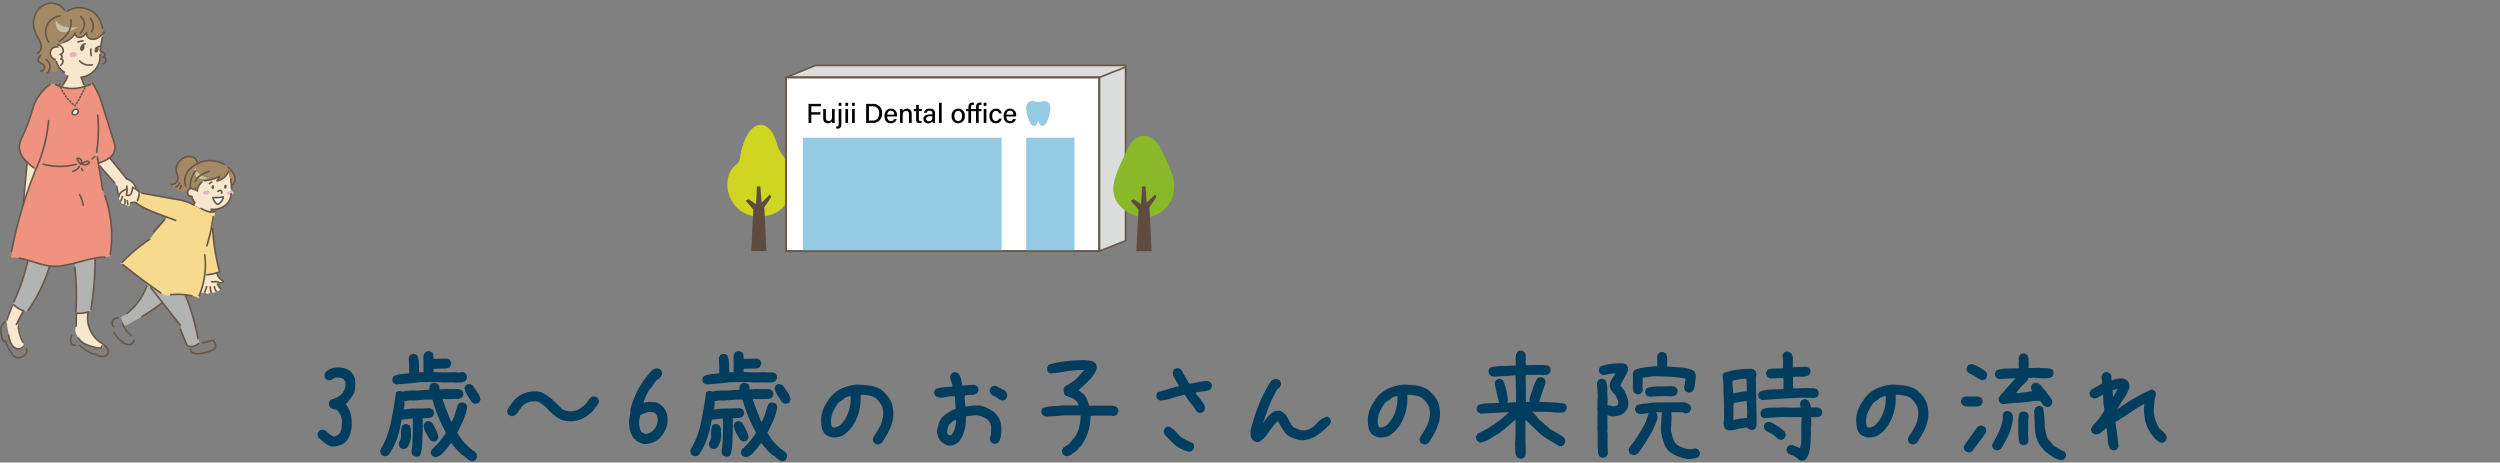 <svg xmlns="http://www.w3.org/2000/svg" xmlns:xlink="http://www.w3.org/1999/xlink" viewBox="0 0 962.022 178">
  <rect x="0" y="0" width="962.022" height="178" fill="#808080" stroke="none"/>
  <defs>
    <clipPath id="clip-path">
      <rect x="26.689" y="19.969" width="2.791" height="1.966" style="fill: none"/>
    </clipPath>
    <clipPath id="clip-path-2">
      <rect x="78.103" y="73.337" width="2.595" height="1.53" style="fill: none"/>
    </clipPath>
    <clipPath id="clip-path-3">
      <rect x="87.352" y="73.498" width="2.596" height="1.53" style="fill: none"/>
    </clipPath>
  </defs>
  <g id="レイヤー_2" data-name="レイヤー 2">
    <g id="中身">
      <g>
        <g>
          <path d="M127.494,171.786a7.416,7.416,0,0,1-2.563-1.392q-1.148-.952-2.319-1.88a2.598,2.598,0,0,1-.342-.855,2.331,2.331,0,0,1,0-.952l.586-.928a2.15,2.15,0,0,1,.879-.391,2.442,2.442,0,0,1,1.074.049l1.026.684.098.293.488.195-.049.195a6.039,6.039,0,0,1,1.099.708,2.087,2.087,0,0,0,1.196.464,4.512,4.512,0,0,0,1.27-.537,2.827,2.827,0,0,0,.879-.879,5.328,5.328,0,0,0,.635-2.148q.098-1.172.195-2.344a8.438,8.438,0,0,0-.586-2.222,6.755,6.755,0,0,0-1.367-2.026,6.212,6.212,0,0,0-1.392-.415,2.525,2.525,0,0,1-1.294-.659,4.7,4.7,0,0,1-.415-.977,1.643,1.643,0,0,1,.025-.928l.586-.977a18.841,18.841,0,0,0,2.002-.732,7.622,7.622,0,0,0,1.855-1.123,5.623,5.623,0,0,0,1.538-2.246,6.607,6.607,0,0,0,.366-2.734l-.635-1.074a2.983,2.983,0,0,0-1.318-.561,10.203,10.203,0,0,0-1.66-.122,4.024,4.024,0,0,0-1.489.684,2.027,2.027,0,0,1-1.587.342l-.977-.537a2.255,2.255,0,0,1-.366-.903,2.68,2.68,0,0,1,.024-.952l.537-.928a6.688,6.688,0,0,1,3.003-1.44,9.874,9.874,0,0,1,3.589.024q.732.245,1.44.537a5.948,5.948,0,0,1,1.392.83l.683.83a5.172,5.172,0,0,1,1.099,3.027,18.519,18.519,0,0,1-.171,3.418,8.018,8.018,0,0,1-1.196,2.49q-.805,1.123-1.636,2.246l-.732.635.391.293a11.305,11.305,0,0,1,1.831,4.59,16.83,16.83,0,0,1-.024,5.029,11.559,11.559,0,0,1-.684,2.197,9.781,9.781,0,0,1-1.123,1.953l-1.025.977a12.423,12.423,0,0,1-2.246.952A6.403,6.403,0,0,1,127.494,171.786Z" style="fill: #003d5e"/>
          <path d="M181.344,177.45a2.843,2.843,0,0,1-1.196-.684,4.525,4.525,0,0,0-1.099-.781V175.79l-1.27-.781-.342-.293-1.416-1.367-2.442-2.881-1.562,2.051-.781.83-.537.684-.684.684-.293.293a8.556,8.556,0,0,1-1.074.635,2.647,2.647,0,0,1-1.367.244l-.977-.488a3.011,3.011,0,0,1-.439-.806,1.677,1.677,0,0,1-.049-.903l.44-.977.781-.391v-.195a29.185,29.185,0,0,0,2.368-2.563q1.099-1.343,2.075-2.759v-.586a52.646,52.646,0,0,1-2.881-6.03,63.323,63.323,0,0,1-2.197-6.421h-2.588l-4.883.391-1.367-.098-1.953.342a13.811,13.811,0,0,1,0,1.636,4.538,4.538,0,0,1-.342,1.538h.293l2.734-.342,4.492-.049,2.637-.146,1.025.488a3.498,3.498,0,0,1,.464.83,1.632,1.632,0,0,1,.073.928l-.488.977a2.967,2.967,0,0,1-1.831.586,13.64,13.64,0,0,0-2.026.146l.049,4.59q-.146,2.442-.22,4.956a16.325,16.325,0,0,1-.806,4.712,2.917,2.917,0,0,1-.83.439,1.784,1.784,0,0,1-.928.049l-.977-.44a2.307,2.307,0,0,1-.44-.781,2.916,2.916,0,0,1-.146-.928,29.591,29.591,0,0,0,.415-4.077q.073-2.124.122-4.175l-.049-4.297h-.293l-4.004.44a41.032,41.032,0,0,1-1.685,7.031,26.386,26.386,0,0,1-3.247,6.494,3.503,3.503,0,0,1-.83.464,1.631,1.631,0,0,1-.928.073l-.977-.488a2.307,2.307,0,0,1-.439-.781,2.559,2.559,0,0,1-.098-1.025,35.923,35.923,0,0,0,4.126-10.84q1.147-5.664,1.929-11.426a2.306,2.306,0,0,1,.781-.439,1.784,1.784,0,0,1,.928-.049l.879.195a13.543,13.543,0,0,1,2.051-.342q1.074-.097,2.148-.098l1.172.049,4.883-.342q0-.586.049-1.172a1.419,1.419,0,0,1,.488-.977,2.913,2.913,0,0,1,.83-.44,2.213,2.213,0,0,1,.928-.098l.977.488a1.725,1.725,0,0,1,.488.928q.097.538.195,1.123h.781l2.441-.146.098.098,4.199-.049,1.026.488a3.506,3.506,0,0,1,.464.83,1.631,1.631,0,0,1,.073.928l-.488.977a1.45,1.45,0,0,1-.708.391q-.415.098-.806.195l-4.004.049-1.855-.049v.391q.733,2.149,1.538,4.199t1.636,4.102h.293a17.302,17.302,0,0,0,1.343-3.345,36.728,36.728,0,0,1,1.196-3.491,2.833,2.833,0,0,1,.855-.439,1.886,1.886,0,0,1,.952-.049l.977.439a2.847,2.847,0,0,1,.44.855,2.241,2.241,0,0,1,.049,1.05,23.443,23.443,0,0,1-1.562,4.81q-1.025,2.271-2.148,4.517l1.807,2.832.195.146L179,170.663l1.074,1.074.293.293.293.293a13.028,13.028,0,0,0,1.489,1.099,4.097,4.097,0,0,1,1.294,1.294l.098,1.221-.488.977a1.983,1.983,0,0,1-.781.488A1.784,1.784,0,0,1,181.344,177.45Zm-28.809-29.492-1.025-.44a3.478,3.478,0,0,1-.464-.83,1.622,1.622,0,0,1-.073-.928l.488-.977a8.6,8.6,0,0,1,2.93-.83q1.513-.147,3.076-.293l-.049-3.516-.146-2.441.488-.977a2.913,2.913,0,0,1,.83-.44,1.784,1.784,0,0,1,.928-.049l.977.44a7.685,7.685,0,0,1,.708,3.174q.024,1.71.073,3.369h1.66l.049-.391-.049-5.762a4.824,4.824,0,0,1,.244-.732,6.683,6.683,0,0,1,.342-.684,2.306,2.306,0,0,1,.781-.44,1.784,1.784,0,0,1,.928-.049l1.074.488a2.007,2.007,0,0,1,.44,1.123q.048.635.049,1.318l5.273-.098.977.488a3.504,3.504,0,0,1,.464.83,1.632,1.632,0,0,1,.073.928l-.488.977a1.447,1.447,0,0,1-.684.391q-.391.098-.781.195l-4.59.098a.564.564,0,0,0-.244.586q.048.391.098.684l3.906.146,4.297-.098a7.531,7.531,0,0,0,2.124.098,1.763,1.763,0,0,1,2.368,1.294,1.889,1.889,0,0,1,.049.952l-.488.977a3.162,3.162,0,0,1-1.978.635q-1.148,0-2.319.049l-.098-.098-4.297.049-2.246-.195-6.787.098q-2.149.342-4.394.513T152.535,147.958Zm2.441,24.805L154,172.274a2.781,2.781,0,0,1-.439-.879,2.351,2.351,0,0,1-.049-1.074,5.096,5.096,0,0,0,.806-3.223,7.958,7.958,0,0,1,.464-3.369,3.489,3.489,0,0,1,.83-.464,1.631,1.631,0,0,1,.928-.073l.977.488a3.207,3.207,0,0,1,.61,1.904q.024,1.123.024,2.197a6.654,6.654,0,0,1-.415,2.368,12.851,12.851,0,0,1-1.001,2.075,3.483,3.483,0,0,1-.83.464A1.623,1.623,0,0,1,154.977,172.762Zm11.572-2.881-1.025-.537q-.831-1.367-1.587-2.71a7.924,7.924,0,0,1-.952-3.003l.488-.977a2.49,2.49,0,0,1,.806-.488,1.683,1.683,0,0,1,.903-.049l1.074.488q.781,1.367,1.489,2.759a10.927,10.927,0,0,1,1.001,2.954l-.488.977a2.917,2.917,0,0,1-.806.513A1.53,1.53,0,0,1,166.549,169.881Zm16.455-14.502a2.677,2.677,0,0,1-.732-.195,3.913,3.913,0,0,1-.635-.342q-.928-1.367-1.758-2.686a8.983,8.983,0,0,1-1.172-2.832l.488-1.025a2.914,2.914,0,0,1,.83-.44,1.783,1.783,0,0,1,.928-.049l.977.488q.879,1.318,1.782,2.637a7.486,7.486,0,0,1,1.196,2.881l-.439.977a1.448,1.448,0,0,1-.684.391Q183.394,155.282,183.004,155.379Z" style="fill: #003d5e"/>
          <path d="M218.478,162.069a8.12,8.12,0,0,1-4.004-1.416,25.023,25.023,0,0,1-3.418-2.881,10.635,10.635,0,0,0-1.709-1.709,18.146,18.146,0,0,0-1.904-1.318,3.561,3.561,0,0,0-1.416-.293h-1.514a6.735,6.735,0,0,0-2.051.732,6.599,6.599,0,0,0-1.758,1.416l-.781,1.172h-.195a1.943,1.943,0,0,1-.366.732q-.269.342-.464.635l-.488.488a2.918,2.918,0,0,1-.83.439,1.778,1.778,0,0,1-.928.049l-.977-.488a2.914,2.914,0,0,1-.439-.83,1.778,1.778,0,0,1-.049-.928,19.735,19.735,0,0,1,1.367-2.148q.781-1.074,1.562-2.051a11.889,11.889,0,0,1,3.906-2.441,10.798,10.798,0,0,1,4.639-.586,5.896,5.896,0,0,1,2.979.977q1.318.879,2.588,1.855l.684.586.586.586.977.977,1.367,1.27v.195a6.485,6.485,0,0,0,2.1.977,7.219,7.219,0,0,0,2.393.195,6.415,6.415,0,0,0,2.808-1.025,15.906,15.906,0,0,0,2.417-2.002l1.367-1.953h.195v-.195a2.911,2.911,0,0,1,.83-.439,2.125,2.125,0,0,1,1.025-.049l.977.488a2.92,2.92,0,0,1,.439.83,1.782,1.782,0,0,1,.049.928,6.462,6.462,0,0,1-1.025,1.611,12.075,12.075,0,0,0-1.123,1.514l-.781.781-.683.586a12.404,12.404,0,0,1-3.833,2.197A10.834,10.834,0,0,1,218.478,162.069Z" style="fill: #003d5e"/>
          <path d="M247.929,170.858a6.728,6.728,0,0,1-1.685-.513,8.629,8.629,0,0,1-1.538-.903v-.195l-.928-.684a9.079,9.079,0,0,1-1.44-3.345,13.478,13.478,0,0,1-.22-3.735l.488-2.783-.049-.928a33.316,33.316,0,0,1,3.101-8.081,34.132,34.132,0,0,1,5.2-7.153,4.198,4.198,0,0,1,1.123-.635,2.567,2.567,0,0,1,1.416-.098l.928.586a2.159,2.159,0,0,1,.391.83,2.23,2.23,0,0,1,0,.928l-.586,1.025-1.367,1.172-.195-.049-1.758,2.637-.879.928q-.732,1.221-1.343,2.49a16.581,16.581,0,0,0-1.001,2.637h.391a4.752,4.752,0,0,1,2.1-.317q1.123.073,2.295.122a3.85,3.85,0,0,1,1.562.732,15.534,15.534,0,0,1,1.367,1.221l-.049.195h.195a6.31,6.31,0,0,1,1.318,3.003,12.2,12.2,0,0,1,0,3.442,10.724,10.724,0,0,1-1.172,2.881,15.024,15.024,0,0,1-1.855,2.49l-.83.635a8.937,8.937,0,0,1-2.368,1.099A9.213,9.213,0,0,1,247.929,170.858Zm2.344-4.395a3.818,3.818,0,0,0,1.05-.806q.414-.464.855-1.001a8.566,8.566,0,0,0,.708-1.636,5.21,5.21,0,0,0,.22-1.831,4.645,4.645,0,0,0-.22-1.001,2.621,2.621,0,0,0-.513-.903,1.879,1.879,0,0,0-1.099-.635q-.611-.097-1.392-.146a7.821,7.821,0,0,0-1.855.513q-.879.366-1.66.708l-.488,2.637a14.382,14.382,0,0,0,.22,1.904,7.492,7.492,0,0,0,.61,1.855q.44.245.903.562a1.75,1.75,0,0,0,1.147.269Z" style="fill: #003d5e"/>
          <path d="M300.679,177.45a2.845,2.845,0,0,1-1.196-.684,4.526,4.526,0,0,0-1.099-.781V175.79l-1.27-.781-.342-.293-1.416-1.367-2.442-2.881-1.562,2.051-.781.83-.537.684-.684.684-.293.293a8.55,8.55,0,0,1-1.074.635,2.646,2.646,0,0,1-1.367.244l-.977-.488a3.014,3.014,0,0,1-.44-.806,1.678,1.678,0,0,1-.049-.903l.439-.977.781-.391v-.195a29.201,29.201,0,0,0,2.368-2.563q1.099-1.343,2.075-2.759v-.586a52.662,52.662,0,0,1-2.881-6.03,63.348,63.348,0,0,1-2.197-6.421H283.15l-4.883.391-1.367-.098-1.953.342a13.811,13.811,0,0,1,0,1.636,4.54,4.54,0,0,1-.342,1.538h.293l2.734-.342,4.492-.049,2.637-.146,1.025.488a3.491,3.491,0,0,1,.464.83,1.631,1.631,0,0,1,.073.928l-.488.977a2.968,2.968,0,0,1-1.831.586,13.636,13.636,0,0,0-2.026.146l.049,4.59q-.146,2.442-.22,4.956a16.328,16.328,0,0,1-.806,4.712,2.917,2.917,0,0,1-.83.439,1.784,1.784,0,0,1-.928.049l-.977-.44a2.306,2.306,0,0,1-.439-.781,2.916,2.916,0,0,1-.146-.928,29.591,29.591,0,0,0,.415-4.077q.073-2.124.122-4.175l-.049-4.297h-.293l-4.004.44a41.032,41.032,0,0,1-1.685,7.031,26.38,26.38,0,0,1-3.247,6.494,3.499,3.499,0,0,1-.83.464,1.632,1.632,0,0,1-.928.073l-.977-.488a2.309,2.309,0,0,1-.44-.781,2.559,2.559,0,0,1-.098-1.025,35.923,35.923,0,0,0,4.126-10.84q1.147-5.664,1.929-11.426a2.307,2.307,0,0,1,.781-.439,1.783,1.783,0,0,1,.928-.049l.879.195a13.538,13.538,0,0,1,2.051-.342q1.074-.097,2.148-.098l1.172.049,4.883-.342q0-.586.049-1.172a1.419,1.419,0,0,1,.488-.977,2.914,2.914,0,0,1,.83-.44,2.214,2.214,0,0,1,.928-.098l.977.488a1.723,1.723,0,0,1,.488.928q.098.538.195,1.123h.781l2.441-.146.098.098,4.199-.049,1.025.488a3.496,3.496,0,0,1,.464.83,1.631,1.631,0,0,1,.073.928l-.488.977a1.45,1.45,0,0,1-.708.391q-.415.098-.806.195l-4.004.049-1.855-.049v.391q.733,2.149,1.538,4.199t1.636,4.102h.293a17.302,17.302,0,0,0,1.343-3.345,36.7,36.7,0,0,1,1.196-3.491,2.832,2.832,0,0,1,.855-.439,1.885,1.885,0,0,1,.952-.049l.977.439a2.845,2.845,0,0,1,.439.855,2.239,2.239,0,0,1,.049,1.05,23.443,23.443,0,0,1-1.562,4.81q-1.025,2.271-2.148,4.517l1.807,2.832.195.146,1.025,1.123,1.074,1.074.293.293.293.293a13.038,13.038,0,0,0,1.489,1.099,4.096,4.096,0,0,1,1.294,1.294l.098,1.221-.488.977a1.983,1.983,0,0,1-.781.488A1.784,1.784,0,0,1,300.679,177.45ZM271.87,147.958l-1.025-.44a3.471,3.471,0,0,1-.464-.83,1.622,1.622,0,0,1-.073-.928l.488-.977a8.601,8.601,0,0,1,2.93-.83q1.513-.147,3.076-.293l-.049-3.516-.146-2.441.488-.977a2.916,2.916,0,0,1,.83-.44,1.785,1.785,0,0,1,.928-.049l.977.44a7.682,7.682,0,0,1,.708,3.174q.024,1.71.073,3.369h1.66l.049-.391-.049-5.762a4.824,4.824,0,0,1,.244-.732,6.662,6.662,0,0,1,.342-.684,2.306,2.306,0,0,1,.781-.44,1.784,1.784,0,0,1,.928-.049l1.074.488a2.007,2.007,0,0,1,.439,1.123q.048.635.049,1.318l5.274-.098.977.488a3.497,3.497,0,0,1,.464.83,1.631,1.631,0,0,1,.073.928l-.488.977a1.448,1.448,0,0,1-.684.391q-.391.098-.781.195l-4.59.098a.564.564,0,0,0-.244.586q.049.391.098.684l3.906.146,4.297-.098a7.531,7.531,0,0,0,2.124.098,2.876,2.876,0,0,1,1.929.44,2.846,2.846,0,0,1,.439.854,1.886,1.886,0,0,1,.049.952l-.488.977a3.162,3.162,0,0,1-1.978.635q-1.148,0-2.319.049l-.098-.098-4.297.049-2.246-.195-6.787.098q-2.149.342-4.395.513T271.87,147.958Zm2.442,24.805-.977-.488a2.781,2.781,0,0,1-.439-.879,2.351,2.351,0,0,1-.049-1.074,5.098,5.098,0,0,0,.806-3.223,7.958,7.958,0,0,1,.464-3.369,3.489,3.489,0,0,1,.83-.464,1.631,1.631,0,0,1,.928-.073l.977.488a3.208,3.208,0,0,1,.61,1.904q.024,1.123.024,2.197a6.652,6.652,0,0,1-.415,2.368,12.842,12.842,0,0,1-1.001,2.075,3.485,3.485,0,0,1-.83.464A1.623,1.623,0,0,1,274.312,172.762Zm11.572-2.881-1.025-.537q-.831-1.367-1.587-2.71a7.92,7.92,0,0,1-.952-3.003l.488-.977a2.49,2.49,0,0,1,.806-.488,1.682,1.682,0,0,1,.903-.049l1.074.488q.781,1.367,1.489,2.759a10.927,10.927,0,0,1,1.001,2.954l-.488.977a2.917,2.917,0,0,1-.806.513A1.53,1.53,0,0,1,285.884,169.881Zm16.455-14.502a2.676,2.676,0,0,1-.732-.195,3.904,3.904,0,0,1-.635-.342q-.928-1.367-1.758-2.686a8.983,8.983,0,0,1-1.172-2.832l.488-1.025a2.914,2.914,0,0,1,.83-.44,1.783,1.783,0,0,1,.928-.049l.977.488q.879,1.318,1.782,2.637a7.488,7.488,0,0,1,1.196,2.881l-.44.977a1.448,1.448,0,0,1-.684.391Q302.729,155.282,302.339,155.379Z" style="fill: #003d5e"/>
          <path d="M337.402,171.004l-.977-.488a2.836,2.836,0,0,1-.439-.855,2.234,2.234,0,0,1-.049-1.05l.488-.977a16.142,16.142,0,0,0,1.27-1.904q.586-1.025,1.172-2.1a18.947,18.947,0,0,0,.781-2.539,9.36,9.36,0,0,0,.195-2.734,5.948,5.948,0,0,0-.781-2.637,11.126,11.126,0,0,0-1.758-2.246,6.574,6.574,0,0,0-2.832-1.27,18.009,18.009,0,0,0-3.32-.293,20.765,20.765,0,0,1-.635,6.592,19.216,19.216,0,0,1-2.686,5.811h-.195l-.293.586-.781.879-.586.586-.586.293v.195a6.17,6.17,0,0,1-2.442,1.221,9.096,9.096,0,0,1-2.832.244,7.097,7.097,0,0,1-1.465-.537,6.523,6.523,0,0,1-1.27-.83,5.305,5.305,0,0,1-1.196-2.686,21.378,21.378,0,0,1-.22-3.076,12.65,12.65,0,0,1,1.294-4.736,20.666,20.666,0,0,1,2.759-4.15,12.396,12.396,0,0,1,4.394-3.027,19.376,19.376,0,0,1,5.078-1.27,35.945,35.945,0,0,1,4.981.342,12.444,12.444,0,0,1,4.492,1.514l1.172.977v.195h.195l.977,1.074a9.464,9.464,0,0,1,2.051,3.857,13.81,13.81,0,0,1,.342,4.541,16.921,16.921,0,0,1-1.538,5.078,37.73,37.73,0,0,1-2.71,4.639l-.293.293a2.918,2.918,0,0,1-.83.439A1.777,1.777,0,0,1,337.402,171.004Zm-14.551-7.08a8.881,8.881,0,0,0,1.562-1.562,13.795,13.795,0,0,0,1.172-1.758,15.188,15.188,0,0,0,1.416-3.906,16.943,16.943,0,0,0,.342-4.297h-.391q-.586.196-1.123.391a5.906,5.906,0,0,0-1.025.488v.195l-2.148,1.465a16.216,16.216,0,0,0-2.197,3.76,9.187,9.187,0,0,0-.635,4.346l.293,1.172a1.496,1.496,0,0,0,.586.244,4.187,4.187,0,0,0,.683.049Z" style="fill: #003d5e"/>
          <path d="M365.148,171.493a6.263,6.263,0,0,1-1.709-.659,6.848,6.848,0,0,1-1.514-1.147,4.638,4.638,0,0,1-.977-1.807,11.354,11.354,0,0,1-.391-2.1q.293-1.465.684-2.783a6.97,6.97,0,0,1,1.367-2.49,9.016,9.016,0,0,1,1.904-1.465q1.025-.586,2.002-1.27l1.172-.391v-1.27l-.293-3.613h-.586a14.867,14.867,0,0,0-2.441.195q-1.172.196-2.344.391-.489-.097-1.026-.244a3.321,3.321,0,0,1-.977-.44,2.909,2.909,0,0,1-.44-.83,1.778,1.778,0,0,1-.049-.928l.488-.977a14.446,14.446,0,0,1,3.174-.635q1.66-.147,3.32-.244v-.293a5.766,5.766,0,0,0-.488-1.831,4.58,4.58,0,0,1-.391-1.929l.488-.977a2.912,2.912,0,0,1,.83-.44,1.782,1.782,0,0,1,.928-.049l.977.488a6.418,6.418,0,0,1,.977,2.173q.293,1.197.488,2.466h.781a11.295,11.295,0,0,1,1.904-.244q1.025-.048,2.002-.049l.977.488a2.921,2.921,0,0,1,.44.83,1.784,1.784,0,0,1,.049.928l-.488.977a3.567,3.567,0,0,1-2.246.635,8.66,8.66,0,0,0-2.441.244l-.098,1.367.293,2.832h.488q1.172-.195,2.344-.293t2.441-.098a14.283,14.283,0,0,1,2.832.879,15.044,15.044,0,0,1,2.637,1.465l1.172,1.172a6.64,6.64,0,0,1,1.587,2.881,11.447,11.447,0,0,1,.318,3.467,11.182,11.182,0,0,1-.22,2.246,6.491,6.491,0,0,1-.806,2.051,4.258,4.258,0,0,1-.83.488,1.765,1.765,0,0,1-1.025.098l-.977-.488a2.913,2.913,0,0,1-.44-.83,2.12,2.12,0,0,1-.049-1.025,4.639,4.639,0,0,0,.391-1.904,20,20,0,0,1,.098-2.002,4.865,4.865,0,0,0-.537-1.807,4.76,4.76,0,0,0-1.318-1.514,10.174,10.174,0,0,0-2.246-1.074,6.503,6.503,0,0,0-2.539-.293l-3.125.391a19.167,19.167,0,0,1-.488,5.176,11.944,11.944,0,0,1-2.148,4.492l-.488.488a5.515,5.515,0,0,1-1.611.855A5.836,5.836,0,0,1,365.148,171.493Zm.976-4.15a7.785,7.785,0,0,0,1.367-2.686,11.535,11.535,0,0,0,.391-3.076h-.195l-1.465.781v.195l-.684.586h-.195a9.71,9.71,0,0,0-.635,1.611,6.016,6.016,0,0,0-.244,1.709l.293.781,1.074.293Zm19.19-13.281-1.026-.488a4.984,4.984,0,0,0-1.416-.977,9.658,9.658,0,0,1-1.514-.879,2.911,2.911,0,0,1-.439-.83,1.778,1.778,0,0,1-.049-.928l.488-.977a2.912,2.912,0,0,1,.83-.44,2.125,2.125,0,0,1,1.025-.049l3.564,1.855a4.885,4.885,0,0,1,.635,1.025,2.162,2.162,0,0,1,.146,1.221l-.488.977a2.92,2.92,0,0,1-.83.44A1.779,1.779,0,0,1,385.314,154.061Z" style="fill: #003d5e"/>
          <path d="M410.553,175.594a4.836,4.836,0,0,1-.733-.244,3.918,3.918,0,0,1-.635-.342,2.916,2.916,0,0,1-.44-.83,1.78,1.78,0,0,1-.049-.928l.488-.977,2.441-1.562v-.195l.586-.684,1.562-1.904a13.253,13.253,0,0,0,1.562-3.711,16.864,16.864,0,0,0,.488-4.101l-.098-.293H409.381q-1.66.196-3.369.293t-3.369.195a4.791,4.791,0,0,1-.732-.244,3.907,3.907,0,0,1-.635-.342,3.472,3.472,0,0,1-.464-.83,1.623,1.623,0,0,1-.073-.928l.537-.977a14.128,14.128,0,0,1,3.809-.684q2.051-.098,4.004-.293h5.957v-.195a2.739,2.739,0,0,0-.342-.781q-.244-.39-.537-.781a6.164,6.164,0,0,0-2.1-1.27q-1.123-.39-2.197-.879a2.326,2.326,0,0,1-.488-1.123,8.605,8.605,0,0,1-.098-1.318l.488-.977q1.269-.683,2.49-1.465a13.648,13.648,0,0,0,2.295-1.855l1.172-1.318,1.562-1.66h-2.148q-2.929.196-5.664.635t-5.176.733l-.977-.488a1.777,1.777,0,0,1-.342-.928,3.547,3.547,0,0,1,.049-1.025l.488-.977a39.347,39.347,0,0,1,6.543-1.318,62.282,62.282,0,0,1,7.519-.439q1.074.098,2.051.244a3.393,3.393,0,0,1,1.758.83,1.972,1.972,0,0,1,.586,1.074,4.151,4.151,0,0,1,0,1.27,7.529,7.529,0,0,1-.83,1.709q-.538.831-1.123,1.66l-1.27,1.27-.488.488-.977.977-1.172,1.074-1.074.977,2.246,1.758a11.174,11.174,0,0,1,1.123,2.002,9.538,9.538,0,0,1,.635,2.197h9.033a7.805,7.805,0,0,1,.928.244,1.597,1.597,0,0,1,1.27,1.27,1.783,1.783,0,0,1,.049.928l-.488.977a2.203,2.203,0,0,1-.781.391q-.391.098-.879.195l-.488-.195H421.295l-1.66.098a20.078,20.078,0,0,1-.83,5.859,19.728,19.728,0,0,1-2.49,5.225l-.684.879-.293.293h-.195v.195l-.586.684-.293.293q-.879.586-1.758,1.27A4.432,4.432,0,0,1,410.553,175.594Z" style="fill: #003d5e"/>
          <path d="M461.417,158.846l-.977-.488a16.824,16.824,0,0,0-2.197-3.174,16.794,16.794,0,0,1-2.197-3.174h-.684a39.843,39.843,0,0,0-4.394,1.221,18.655,18.655,0,0,1-4.492.928l-.977-.488a2.912,2.912,0,0,1-.44-.83,1.777,1.777,0,0,1-.049-.928l.488-.977q2.051-.586,4.053-1.221t4.053-1.123v-.195q-.684-1.269-1.465-2.515a5.737,5.737,0,0,1-.879-2.71l.488-.977a2.911,2.911,0,0,1,.83-.44,1.782,1.782,0,0,1,.928-.049l.977.488,3.125,5.42h.586q1.66-.293,3.271-.635a16.226,16.226,0,0,1,3.369-.342l.977.488a2.922,2.922,0,0,1,.44.83,1.784,1.784,0,0,1,.049.928l-.488.977a8.497,8.497,0,0,1-2.734.732,25.707,25.707,0,0,0-2.832.439l-.098.391,1.758,2.148q.586.879,1.221,1.758a2.97,2.97,0,0,1,.537,2.051l-.488.977a2.917,2.917,0,0,1-.83.439A1.777,1.777,0,0,1,461.417,158.846Zm-3.906,14.99a14.334,14.334,0,0,1-3.662-1.465,13.59,13.59,0,0,1-3.174-2.539l-2.344-2.393a2.914,2.914,0,0,1-.44-.83,1.78,1.78,0,0,1-.049-.928l.488-.977a2.91,2.91,0,0,1,.83-.439,1.783,1.783,0,0,1,.928-.049l1.758,1.172,1.465,1.758a10.047,10.047,0,0,0,2.734,1.978q1.465.708,2.93,1.392a2.92,2.92,0,0,1,.44.83,1.785,1.785,0,0,1,.049.928l-.488.977a1.448,1.448,0,0,1-.683.391Q457.9,173.739,457.51,173.837Z" style="fill: #003d5e"/>
          <path d="M483.639,170.125a4.14,4.14,0,0,1-.757-.269,4.967,4.967,0,0,1-.659-.366,3.103,3.103,0,0,1-.928-1.758,8.553,8.553,0,0,1-.049-2.051,69.233,69.233,0,0,1,3.101-9.815,53.73,53.73,0,0,1,4.761-9.229,4.461,4.461,0,0,1,1.074-.635,2.373,2.373,0,0,1,1.27-.146l.977.488a2.919,2.919,0,0,1,.439.83,1.787,1.787,0,0,1,.049.928l-.488.977a3.64,3.64,0,0,0-1.465,1.66,20.457,20.457,0,0,1-1.074,2.051,42.2,42.2,0,0,0-2.051,4.834q-.879,2.49-1.758,4.932h.195a12.926,12.926,0,0,1,1.904-2.539,9.028,9.028,0,0,1,2.49-1.855l1.953-.098,1.367.781v.195l.586.293a17.887,17.887,0,0,1,1.514,2.637,8.866,8.866,0,0,0,1.807,2.539q.976.391,1.953.781a4.658,4.658,0,0,0,2.148.293,7.088,7.088,0,0,0,4.419-2.393,9.784,9.784,0,0,1,4.224-2.881l.977.488a2.918,2.918,0,0,1,.44.83,1.791,1.791,0,0,1,.049.928l-.586,1.074-1.172.977a24.59,24.59,0,0,1-4.517,3.516,10.76,10.76,0,0,1-5.493,1.27,21.74,21.74,0,0,1-3.223-1.025,7.081,7.081,0,0,1-2.734-2.002q-.684-.976-1.318-2.002a18.448,18.448,0,0,1-1.123-2.1l-.391-.098a25.114,25.114,0,0,0-2.246,2.588q-1.075,1.417-1.953,2.783l-1.074,1.172q-.586.489-1.221.952A2.343,2.343,0,0,1,483.639,170.125Z" style="fill: #003d5e"/>
          <path d="M547.787,171.004l-.977-.488a2.837,2.837,0,0,1-.44-.855,2.236,2.236,0,0,1-.049-1.05l.488-.977a16.204,16.204,0,0,0,1.27-1.904q.586-1.025,1.172-2.1a18.946,18.946,0,0,0,.781-2.539,9.373,9.373,0,0,0,.195-2.734,5.954,5.954,0,0,0-.781-2.637,11.132,11.132,0,0,0-1.758-2.246,6.577,6.577,0,0,0-2.832-1.27,18.008,18.008,0,0,0-3.32-.293,20.78,20.78,0,0,1-.635,6.592,19.23,19.23,0,0,1-2.686,5.811h-.195l-.293.586-.781.879-.586.586-.586.293v.195a6.173,6.173,0,0,1-2.441,1.221,9.097,9.097,0,0,1-2.832.244,7.081,7.081,0,0,1-1.465-.537,6.522,6.522,0,0,1-1.27-.83,5.304,5.304,0,0,1-1.196-2.686,21.378,21.378,0,0,1-.22-3.076,12.652,12.652,0,0,1,1.294-4.736,20.644,20.644,0,0,1,2.759-4.15,12.397,12.397,0,0,1,4.394-3.027,19.372,19.372,0,0,1,5.078-1.27,35.942,35.942,0,0,1,4.98.342,12.447,12.447,0,0,1,4.492,1.514l1.172.977v.195h.195l.977,1.074a9.465,9.465,0,0,1,2.051,3.857,13.826,13.826,0,0,1,.342,4.541,16.924,16.924,0,0,1-1.538,5.078,37.885,37.885,0,0,1-2.71,4.639l-.293.293a2.917,2.917,0,0,1-.83.439A1.778,1.778,0,0,1,547.787,171.004Zm-14.551-7.08a8.877,8.877,0,0,0,1.562-1.562,13.879,13.879,0,0,0,1.172-1.758,15.195,15.195,0,0,0,1.416-3.906,16.957,16.957,0,0,0,.342-4.297h-.391q-.586.196-1.123.391a5.905,5.905,0,0,0-1.025.488v.195l-2.149,1.465a16.188,16.188,0,0,0-2.197,3.76,9.181,9.181,0,0,0-.635,4.346l.293,1.172a1.496,1.496,0,0,0,.586.244,4.188,4.188,0,0,0,.684.049Z" style="fill: #003d5e"/>
          <path d="M584.842,176.473l-.977-.488a4.042,4.042,0,0,1-.781-2.441q0-1.367-.098-2.734l.195-2.588v-6.25l.098-.488h-.195a34.836,34.836,0,0,1-3.076,2.734q-1.611,1.27-3.174,2.539-1.758.977-3.491,2.075a10.768,10.768,0,0,1-3.784,1.489l-.977-.488a5.897,5.897,0,0,1-.488-.879,1.761,1.761,0,0,1-.098-1.025l.488-.977a41.883,41.883,0,0,0,6.177-3.467,47.673,47.673,0,0,0,5.689-4.541l.098-.293h-.195q-2.637.098-5.298.244t-5.2.244l-.977-.488a2.911,2.911,0,0,1-.44-.83,1.778,1.778,0,0,1-.049-.928l.488-.977a12.116,12.116,0,0,1,3.931-.733q2.074-.048,4.126-.146v-.293q-.489-1.855-.928-3.662t-.733-3.76l.488-.977a2.905,2.905,0,0,1,.83-.439,1.782,1.782,0,0,1,.928-.049l.977.488a22.617,22.617,0,0,1,1.221,3.809,32.207,32.207,0,0,1,.635,4.004l-.293.781h.195l3.223-.195V150.35l-.195-5.908h-.781a35.441,35.441,0,0,1-3.711.293q-1.856.049-3.613.244-.489-.098-.928-.195a1.586,1.586,0,0,1-.83-.537,2.914,2.914,0,0,1-.44-.83,1.779,1.779,0,0,1-.049-.928l.488-.977a16.182,16.182,0,0,1,4.736-.684q2.49,0,5.225-.195,0-1.367-.049-2.734a4.154,4.154,0,0,1,.635-2.441,2.907,2.907,0,0,1,.83-.44,1.783,1.783,0,0,1,.928-.049l.977.488.488.977v4.102h.391l6.348-.098q.586.098,1.221.146a2.007,2.007,0,0,1,1.123.44,2.917,2.917,0,0,1,.44.83,1.789,1.789,0,0,1,.049.928l-.488.977a3.008,3.008,0,0,1-1.221.488,9.318,9.318,0,0,1-1.416.098l-.098-.098h-5.762l-.586.098V145.37l.098,4.785v4.492h1.465v-.293l-.098-.977q.682-1.953,1.318-3.906a24.26,24.26,0,0,1,1.611-3.809,2.908,2.908,0,0,1,.83-.439,1.782,1.782,0,0,1,.928-.049l.977.488a2.922,2.922,0,0,1,.44.83,2.131,2.131,0,0,1,.049,1.025q-.684,1.758-1.27,3.564t-1.172,3.564q2.637.098,5.151.195a31.553,31.553,0,0,1,4.956.586,2.92,2.92,0,0,1,.44.83,2.132,2.132,0,0,1,.049,1.025l-.488.977a2.546,2.546,0,0,1-1.514.488h-1.709l-4.15-.293h-5.274v.195l.195.098.781.781.488.488a7.504,7.504,0,0,0,1.465,1.758q.879.781,1.758,1.465v.195l.586.293,1.074.977v.195q1.367.781,2.808,1.562a20.424,20.424,0,0,1,2.71,1.758,2.569,2.569,0,0,1,.586.903,2.087,2.087,0,0,1,.098,1.099l-.488.977a2.918,2.918,0,0,1-.83.439,1.777,1.777,0,0,1-.928.049q-1.856-1.172-3.784-2.27a25.345,25.345,0,0,1-3.687-2.563q-1.075-1.074-2.246-2.148t-2.148-2.148l-1.074-.977-.098.684v6.25l.098,4.541v1.953l-.488.977a2.919,2.919,0,0,1-.83.44A1.785,1.785,0,0,1,584.842,176.473Z" style="fill: #003d5e"/>
          <path d="M616.431,176.131l-.977-.537a3.424,3.424,0,0,1-.537-1.904,15.897,15.897,0,0,0-.146-2.148l.049-4.248-.146-2.539.098-1.855-.098-.098.098-4.834-.098-.098.049-4.199.146-.781-.342-5.664.537-.977a2.483,2.483,0,0,1,.83-.415,1.983,1.983,0,0,1,.928-.024l.977.488a8.716,8.716,0,0,1,.708,3.662q-.025,2.002.122,3.857l-.098,2.051,2.49.537q.44-.097.879-.22a1.348,1.348,0,0,0,.733-.513l.098-1.074q-.293-.781-.61-1.587a4.746,4.746,0,0,0-.952-1.489l-.195-.098a15.682,15.682,0,0,1-1.099-1.514,3.123,3.123,0,0,1-.464-1.709,6.015,6.015,0,0,1,.879-2.344q.683-1.074,1.367-2.197h-.635l-4.297.684-.977-.586a3.844,3.844,0,0,1-.39-.83,1.777,1.777,0,0,1-.049-.928l.488-.977a18.827,18.827,0,0,1,4.199-1.001,31.104,31.104,0,0,1,4.444-.22q.39.098.781.22a1.654,1.654,0,0,1,.684.415,2.309,2.309,0,0,1,.488.977,2.86,2.86,0,0,1,.049,1.172q-.636,1.465-1.416,2.881-.782,1.417-1.514,2.881l.586.586.488.879h.195a21.722,21.722,0,0,1,1.392,3.076,7.97,7.97,0,0,1,.366,3.516,5.299,5.299,0,0,1-.635,1.245q-.391.562-.781,1.099a4.781,4.781,0,0,1-2.173,1.147,17.326,17.326,0,0,1-2.563.366l-1.855-.44v2.832l.049,2.246-.098.977.146,1.172-.049,4.248.146,3.418-.537.928a2.921,2.921,0,0,1-.83.44A1.785,1.785,0,0,1,616.431,176.131Zm33.008.488a17.776,17.776,0,0,1-3.784-1.001,11.87,11.87,0,0,1-3.393-2.026,4.721,4.721,0,0,1-.879-.928,7.911,7.911,0,0,1-.684-1.123,25.038,25.038,0,0,1-1.123-3.394,15.16,15.16,0,0,1-.439-3.735q.097-1.465.171-2.93t.269-2.832h-2.246v.195a1.519,1.519,0,0,1,.44.977q.048.586.049,1.172a31.181,31.181,0,0,1-2.808,6.274q-1.783,3.052-3.735,5.884l-1.172,1.465a3.867,3.867,0,0,1-.83.391,2.121,2.121,0,0,1-1.026.049l-.977-.391a2.91,2.91,0,0,1-.44-.83,2.119,2.119,0,0,1-.049-1.025l.488-.977a37.143,37.143,0,0,0,2.783-3.784q1.268-1.977,2.441-4.077a12.684,12.684,0,0,0,1.099-2.441q.414-1.269.806-2.539h-.293l-3.027.391a4.791,4.791,0,0,1-.732-.244,3.891,3.891,0,0,1-.635-.342,2.907,2.907,0,0,1-.439-.83,1.777,1.777,0,0,1-.049-.928l.488-.977a10.96,10.96,0,0,1,3.125-.732q1.66-.146,3.223-.439l12.012-.098q.586.196,1.123.391a3.645,3.645,0,0,1,1.025.586,2.915,2.915,0,0,1,.44.83,1.787,1.787,0,0,1,.049.928l-.488.977a2.918,2.918,0,0,1-.83.44,2.118,2.118,0,0,1-1.025.049l-1.074-.391-4.15.049v.391l.098,1.758-.244,4.883q.293,1.221.635,2.441a10.455,10.455,0,0,0,.977,2.344l.195.049a2.942,2.942,0,0,0,.977.928q.586.342,1.221.635.879.293,1.709.537a6.362,6.362,0,0,0,1.807.244l2.051-.293.977.44a4.303,4.303,0,0,1,.488.83,1.642,1.642,0,0,1,.098.977l-.488.977a5.048,5.048,0,0,1-2.002.684A16.983,16.983,0,0,1,649.439,176.62Zm-19.531-24.902-.977-.488a2.999,2.999,0,0,1-.488-1.221q-.098-.634-.195-1.318l.098-.098v-4.834a4.774,4.774,0,0,1,.244-.733,3.9,3.9,0,0,1,.342-.635,18.936,18.936,0,0,1,4.248-1.074q2.197-.293,4.541-.391v-4.004l.488-.977a2.905,2.905,0,0,1,.83-.44,1.782,1.782,0,0,1,.928-.049l.977.488a4.169,4.169,0,0,1,.635,2.441q-.05,1.367-.049,2.637,2.637.195,5.396.391a12.63,12.63,0,0,1,5.005,1.367,3.672,3.672,0,0,1,.537,1.245,4.224,4.224,0,0,1,.049,1.44q-.196,1.27-.342,2.637a5.595,5.595,0,0,1-.83,2.441,2.918,2.918,0,0,1-.83.439,1.777,1.777,0,0,1-.928.049l-.977-.488a1.453,1.453,0,0,1-.391-.733q-.098-.439-.195-.83a6.865,6.865,0,0,0,.39-1.611q.097-.83.195-1.709-2.979-.488-6.006-.683-3.028-.195-6.152-.195l-4.297.586-.098,3.613.098,1.27-.488.977a2.919,2.919,0,0,1-.83.439A1.778,1.778,0,0,1,629.907,151.717Zm5.078.977a4.795,4.795,0,0,1-.733-.244,3.909,3.909,0,0,1-.635-.342,2.914,2.914,0,0,1-.44-.83,1.78,1.78,0,0,1-.049-.928l.488-.977a16.35,16.35,0,0,1,4.785-.684q2.539,0,5.078-.098c.26.066.537.13.83.195a1.461,1.461,0,0,1,.732.391,2.917,2.917,0,0,1,.439.83,1.788,1.788,0,0,1,.049.928l-.488.977a2.792,2.792,0,0,1-.879.44,3.387,3.387,0,0,1-.977.146l-2.735-.098q-1.368.098-2.734.098A19.347,19.347,0,0,0,634.986,152.694Z" style="fill: #003d5e"/>
          <path d="M664.932,165.584l-.928-.488v-.195h-.195a4.16,4.16,0,0,1-.439-1.001,3.986,3.986,0,0,1-.146-1.099l.244-1.709-.098-6.787q-.146-2.392-.146-4.98a29.168,29.168,0,0,0-.391-4.883l.44-.928a29.93,29.93,0,0,1,5.224-1.245,31.956,31.956,0,0,1,5.762-.317l1.123.586a3.023,3.023,0,0,1,.415.903,2.302,2.302,0,0,1,.024,1.001l-.146.977.293,16.162q-.05.831-.049,1.782a2.571,2.571,0,0,1-.537,1.636,3.858,3.858,0,0,1-.83.391,1.615,1.615,0,0,1-.879.049l-.977-.488-.293-.391h-.44a19.925,19.925,0,0,0-3.589.61A11.927,11.927,0,0,1,664.932,165.584Zm7.178-15.039.098-.098-.146-4.688h-.488a20.167,20.167,0,0,0-2.466.244q-1.197.196-2.368.488l-.098.732.342,4.15h.195q1.22-.293,2.441-.513A24.856,24.856,0,0,1,672.11,150.546Zm.146,10.303.098-2.686-.195-3.808h-.732l-4.346.732-.098,6.543h.391a12.106,12.106,0,0,1,2.417-.537Q671.035,160.946,672.256,160.848Zm5.762-6.885-.928-.537a3.014,3.014,0,0,1-.44-.806,1.428,1.428,0,0,1,0-.903l.488-.977a13.177,13.177,0,0,1,4.419-.855q2.417-.073,4.712-.171l.049-3.174-.098-1.025L685,145.467l-3.906.146-.928-.488a6.606,6.606,0,0,1-.439-.83,1.679,1.679,0,0,1-.049-1.074l.439-.928a7.613,7.613,0,0,1,2.93-.513q1.562.025,3.076-.073l.049-3.662a1.25,1.25,0,0,1-.22-.61q-.025-.317-.024-.708l.488-.928a2.83,2.83,0,0,1,.855-.44,1.556,1.556,0,0,1,.854-.049l.977.537.293.293a4.661,4.661,0,0,1,.537,2.441q-.05,1.367-.098,2.734h.684l4.736-.195.928.488a2.309,2.309,0,0,1,.439.781,1.788,1.788,0,0,1,.049.928l-.537.977a5.066,5.066,0,0,1-2.954.684,17.416,17.416,0,0,0-3.198.098l-.049,1.172.098,3.223h.879l4.443-.195a7.419,7.419,0,0,0,2.026.122,2.908,2.908,0,0,1,1.929.513,8.029,8.029,0,0,1,.439.806,1.68,1.68,0,0,1,.098,1.001l-.488.977a3.253,3.253,0,0,1-2.026.44,16.52,16.52,0,0,0-2.173-.049l-1.27-.098q-3.955.195-7.934.415T678.018,153.963Zm15.283,23.389a7.375,7.375,0,0,1-.757-.293,4.496,4.496,0,0,1-.61-.342,1.879,1.879,0,0,0-.781-.732,3.348,3.348,0,0,1-.879-.635,9.191,9.191,0,0,1-1.196-.391,4.279,4.279,0,0,1-1.099-.635,4.334,4.334,0,0,1-.391-.781,1.429,1.429,0,0,1-.049-.83l.44-.977a3.08,3.08,0,0,1,.879-.415,2.18,2.18,0,0,1,.977-.024l2.832,1.172a12.588,12.588,0,0,0,.488-3.564v-4.956q0-.659.049-1.343l.098-1.611-.049-.488-3.418-.049-.098.098-4.053-.098q-1.904.146-3.711.244t-3.125.244l-.928-.488a3.856,3.856,0,0,1-.391-.83,2.119,2.119,0,0,1-.049-1.025l.683-1.123a9.352,9.352,0,0,1,3.662-.635,37.14,37.14,0,0,0,3.809-.098l4.053.098,3.271-.049V156.6a2.923,2.923,0,0,1-.244-.83,5.797,5.797,0,0,1-.049-.733l.537-.928a2.484,2.484,0,0,1,.83-.415,1.981,1.981,0,0,1,.928-.024l.879.488a3.611,3.611,0,0,1,.684,1.196,7.813,7.813,0,0,1,.293,1.392q1.025.049,2.075.049a2.97,2.97,0,0,1,1.831.586,2.023,2.023,0,0,1,.415.781,1.988,1.988,0,0,1,.024.928l-.488.928a2.204,2.204,0,0,1-.781.391q-.391.098-.83.195l-2.1-.146-.049.195.098,2.197-.146,1.416v1.758q-.05,2.783-.244,5.518a10.941,10.941,0,0,1-1.562,4.98l-.293.293a1.297,1.297,0,0,1-.708.366A7.378,7.378,0,0,0,693.301,177.352Zm-8.496-8.154-.928-.537a7.729,7.729,0,0,0-2.197-1.758q-1.27-.683-2.393-1.367a2.911,2.911,0,0,1-.439-.83,1.617,1.617,0,0,1-.049-.879l.488-.977a3.162,3.162,0,0,1,.855-.415,2.261,2.261,0,0,1,1.001-.024,12.084,12.084,0,0,1,2.368,1.221q1.099.732,2.222,1.514v.195l.586.342.293.293a2.312,2.312,0,0,1,.44.781,1.82,1.82,0,0,1,0,1.025l-.488.977a3.161,3.161,0,0,1-.855.415A1.863,1.863,0,0,1,684.805,169.198Z" style="fill: #003d5e"/>
          <path d="M735.707,171.004l-.977-.488a2.837,2.837,0,0,1-.44-.855,2.235,2.235,0,0,1-.049-1.05l.488-.977A16.204,16.204,0,0,0,736,165.731q.586-1.025,1.172-2.1a18.946,18.946,0,0,0,.781-2.539,9.373,9.373,0,0,0,.195-2.734,5.954,5.954,0,0,0-.781-2.637,11.129,11.129,0,0,0-1.758-2.246,6.577,6.577,0,0,0-2.832-1.27,18.01,18.01,0,0,0-3.321-.293,20.78,20.78,0,0,1-.635,6.592,19.226,19.226,0,0,1-2.686,5.811h-.195l-.293.586-.781.879-.586.586-.586.293v.195a6.171,6.171,0,0,1-2.441,1.221,9.097,9.097,0,0,1-2.832.244,7.079,7.079,0,0,1-1.465-.537,6.519,6.519,0,0,1-1.269-.83,5.304,5.304,0,0,1-1.196-2.686,21.378,21.378,0,0,1-.22-3.076,12.65,12.65,0,0,1,1.294-4.736,20.653,20.653,0,0,1,2.759-4.15,12.397,12.397,0,0,1,4.395-3.027,19.371,19.371,0,0,1,5.078-1.27,35.947,35.947,0,0,1,4.981.342,12.446,12.446,0,0,1,4.492,1.514l1.172.977v.195h.195l.977,1.074a9.465,9.465,0,0,1,2.051,3.857,13.823,13.823,0,0,1,.342,4.541,16.927,16.927,0,0,1-1.538,5.078,37.872,37.872,0,0,1-2.71,4.639l-.293.293a2.918,2.918,0,0,1-.83.439A1.778,1.778,0,0,1,735.707,171.004Zm-14.551-7.08a8.884,8.884,0,0,0,1.562-1.562,13.878,13.878,0,0,0,1.172-1.758,15.199,15.199,0,0,0,1.416-3.906,16.966,16.966,0,0,0,.342-4.297h-.391q-.586.196-1.123.391a5.906,5.906,0,0,0-1.025.488v.195l-2.148,1.465a16.181,16.181,0,0,0-2.197,3.76,9.182,9.182,0,0,0-.635,4.346l.293,1.172a1.496,1.496,0,0,0,.586.244,4.188,4.188,0,0,0,.684.049Z" style="fill: #003d5e"/>
          <path d="M756.508,156.405a4.78,4.78,0,0,1-.732-.244,3.903,3.903,0,0,1-.635-.342,2.911,2.911,0,0,1-.439-.83,1.777,1.777,0,0,1-.049-.928l.488-.977.977-.488h5.273l1.025.488a2.921,2.921,0,0,1,.44.83,1.789,1.789,0,0,1,.049.928l-.488.977a1.45,1.45,0,0,1-.708.391q-.416.098-.806.195Zm.684,17.627-.977-.488a2.91,2.91,0,0,1-.44-.83,1.778,1.778,0,0,1-.049-.928q1.172-1.904,2.539-3.76t2.637-3.711a2.828,2.828,0,0,1,.855-.44,2.241,2.241,0,0,1,1.05-.049l.977.488a2.92,2.92,0,0,1,.44.83,1.789,1.789,0,0,1,.049.928,2.215,2.215,0,0,1-.44.928,9.249,9.249,0,0,0-.635.928l-4.248,5.615a2.92,2.92,0,0,1-.83.44A1.78,1.78,0,0,1,757.192,174.032Zm5.518-27.686q-1.416-.683-2.734-1.489t-2.686-1.489a2.913,2.913,0,0,1-.44-.83,1.779,1.779,0,0,1-.049-.928l.488-.977a2.904,2.904,0,0,1,.83-.44,2.124,2.124,0,0,1,1.025-.049,17.034,17.034,0,0,1,2.515,1.221q1.245.732,2.417,1.514a4.32,4.32,0,0,1,.488.83,1.777,1.777,0,0,1,.098,1.025l-.488,1.025a1.45,1.45,0,0,1-.683.391Q763.099,146.249,762.709,146.346Zm5.371,26.904-.977-.488a2.913,2.913,0,0,1-.439-.83,1.777,1.777,0,0,1-.049-.928q1.465-2.49,2.637-4.98a16.481,16.481,0,0,0,1.465-5.42l-.098-.977.488-.977a2.905,2.905,0,0,1,.83-.439,1.783,1.783,0,0,1,.928-.049l.977.488a2.796,2.796,0,0,1,.684,1.514,7.57,7.57,0,0,1,0,1.709,22.958,22.958,0,0,1-1.66,5.566,34.514,34.514,0,0,1-2.832,5.127,2.597,2.597,0,0,1-.879.586A1.966,1.966,0,0,1,768.08,173.25Zm19.385-16.65-1.025-.488-1.367-1.855h-2.441a40.258,40.258,0,0,1-5.957.732q-3.028.147-6.055.537l-.977-.488a2.914,2.914,0,0,1-.44-.83,2.12,2.12,0,0,1-.049-1.025l.586-1.074,5.859-6.543h-.391l-6.055.293-.977-.488a3.698,3.698,0,0,1-.44-.879,1.777,1.777,0,0,1-.049-.928l.488-.977a11.204,11.204,0,0,1,4.199-.781q2.245,0,4.492-.098v-.391l-.098-.977.098-1.367-.098-1.074a4.78,4.78,0,0,1,.244-.732,3.905,3.905,0,0,1,.342-.635,2.908,2.908,0,0,1,.83-.44,1.784,1.784,0,0,1,.928-.049l.977.488a3.252,3.252,0,0,1,.488,1.758,19.49,19.49,0,0,0,.098,1.953L780.58,141.61h1.758l2.148-.098a14.173,14.173,0,0,0,2.661.146,5.233,5.233,0,0,1,2.563.537,2.917,2.917,0,0,1,.439.83,1.788,1.788,0,0,1,.049.928l-.488.977a3.141,3.141,0,0,1-1.611.562q-.929.073-1.953.073l-3.613-.244-2.051.098a1.631,1.631,0,0,1-.146.732,5.536,5.536,0,0,1-.342.586,22.361,22.361,0,0,0-2.197,2.1q-1.025,1.123-2.002,2.393h1.27l4.883-.684V150.35a1.144,1.144,0,0,1-.342-.683,7.011,7.011,0,0,1-.049-.879l.488-.977a2.908,2.908,0,0,1,.83-.44,1.784,1.784,0,0,1,.928-.049,1.884,1.884,0,0,1,.879.44q.39.342.781.635l1.123,1.562h.195l2.051,2.734q.39.586.684,1.123a2.152,2.152,0,0,1,.195,1.318l-.488.977a2.918,2.918,0,0,1-.83.439A1.777,1.777,0,0,1,787.465,156.6Zm-9.131,14.697-.977-.488a4.448,4.448,0,0,1-.586-2.246,14.565,14.565,0,0,0-.195-2.393l.098-.098v-5.078q.097-.586.195-1.123a2.283,2.283,0,0,1,.488-1.025,2.905,2.905,0,0,1,.83-.439,1.782,1.782,0,0,1,.928-.049l.977.488a1.727,1.727,0,0,1,.488.928,3.287,3.287,0,0,1,0,1.123l-.098.098v5.078l-.098.293.195,3.418-.488,1.025a2.92,2.92,0,0,1-.83.44A1.779,1.779,0,0,1,778.334,171.297Zm14.697,5.811a10.265,10.265,0,0,1-3.198-1.392q-1.441-.952-2.856-2.026l-1.611-1.807a12.18,12.18,0,0,1-2.271-6.567q-.171-3.589-.317-7.202a4.762,4.762,0,0,1,.244-.732,3.901,3.901,0,0,1,.342-.635,2.905,2.905,0,0,1,.83-.439,1.782,1.782,0,0,1,.928-.049l.977.488a30.066,30.066,0,0,1,.708,6.299,14.758,14.758,0,0,0,1.343,6.104l.195.098v.195h.195l1.123,1.27.293.342v.195q1.074.684,2.246,1.392a17.646,17.646,0,0,0,2.344,1.196,3.909,3.909,0,0,1,.391.83,1.79,1.79,0,0,1,.049.928l-.488.928a1.454,1.454,0,0,1-.684.391Q793.422,177.01,793.032,177.108Z" style="fill: #003d5e"/>
          <path d="M812.956,173.25l-.977-.488a8.925,8.925,0,0,1-.928-3.833,23.428,23.428,0,0,0-.44-4.028H810.32q-.879.781-1.855,1.562a3.091,3.091,0,0,1-2.246.684l-1.025-.488a2.914,2.914,0,0,1-.44-.83,1.779,1.779,0,0,1-.049-.928l.879-1.465.635-.586a15.848,15.848,0,0,0,1.904-2.295q.829-1.22,1.611-2.49v-.977a13.716,13.716,0,0,1-.342-2.588q-.05-1.318-.146-2.588H809.05q-.782.489-1.611.977a3.002,3.002,0,0,1-1.855.391l-.977-.488a2.913,2.913,0,0,1-.44-.83,1.779,1.779,0,0,1-.049-.928l.488-.977,4.346-2.539v-.293l-.293-2.246.586-1.27a3.481,3.481,0,0,1,.83-.464,1.392,1.392,0,0,1,.928-.025l.977.488a1.658,1.658,0,0,1,.488,1.221,9.959,9.959,0,0,0,.098,1.416h.293a6.554,6.554,0,0,1,2.1-.635,10.787,10.787,0,0,1,2.295-.049l1.27.684a4.175,4.175,0,0,1,.732,1.27,3.49,3.49,0,0,1,.146,1.562,19.921,19.921,0,0,1-2.1,4.15q-1.318,2.002-2.49,3.955h.195q3.124-2.148,6.396-4.101a47.334,47.334,0,0,1,6.689-3.32l.977.488a1.728,1.728,0,0,1,.488.928,3.281,3.281,0,0,1,0,1.123,9.163,9.163,0,0,0-.586,2.686q-.098,1.416-.195,2.783a14.094,14.094,0,0,0,.684,3.809,15.003,15.003,0,0,0,1.66,3.418l.244.098,1.074.977.586.586v.195h.195a2.845,2.845,0,0,1,.44.855,2.246,2.246,0,0,1,.049,1.05l-.488.977a2.917,2.917,0,0,1-.83.439,1.779,1.779,0,0,1-.928.049l-1.025-.488a12.079,12.079,0,0,1-2.393-2.515,18.465,18.465,0,0,1-1.709-2.905,15.626,15.626,0,0,1-.977-3.467,33.847,33.847,0,0,1-.391-3.662l.195-1.758h-.195q-2.735,1.563-5.42,3.369-2.687,1.807-5.42,3.467v1.074q.39,2.051.635,4.126.243,2.076.44,4.224l-.488.977a2.918,2.918,0,0,1-.83.439A1.777,1.777,0,0,1,812.956,173.25Zm.293-20.557,1.66-3.027h-.195l-1.758.488v.684l.195,1.953Z" style="fill: #003d5e"/>
        </g>
        <g>
          <path d="M23.787,33.246,26.15,29.312a14.059,14.059,0,0,1-4.762-6.46s-2.071-.496-2.155-2.359c-.081-1.863,2.528-2.526,2.528-2.526a14.104,14.104,0,0,1,.867-2.649c.209-.042,8.159-4.928,8.531-4.845s6.624.91,6.832,1.076c.206.166,1.532,2.153,1.532,2.153l-1.119,5.88s.372,3.728-.786,5.921a7.666,7.666,0,0,1-6.377,4.1L32.65,33.493l-5.093.663Z" style="fill: #f7e8cd"/>
          <path d="M10.331,62.479l3.353,2.815-4.346,12.34s0-5.177.08-5.342c.085-.166.912-9.813.912-9.813" style="fill: #f7e8cd"/>
          <path d="M37.909,62.852c.248-.166,4.429-1.946,4.429-1.946l6.336,8.033a4.602,4.602,0,0,1,3.77,3.81c.867,3.56-.167-.083-.167-.083l1.242,1.159a9.042,9.042,0,0,1-1.075,4.473l-.622-.497-1.822.414s-.124,1.821-.746.827c0,0-.909.456-1.159-.994,0,0-1.449,1.408-1.532-.786,0,0-.909.041-.909-1.449a26.962,26.962,0,0,0-.705-4.431l-7.08-7.991Z" style="fill: #f7e8cd"/>
          <path d="M74.182,72.789l2.649-3.188L82.752,66.04a31.672,31.672,0,0,1,3.894-.663c.247.125,1.45.87,1.45.87l.908,3.644v5.632a6.835,6.835,0,0,1-1.903,3.312,9.305,9.305,0,0,1-5.55,1.864l-.579.994s-5.053-1.533-6.418-3.106l.496-.579L73.727,75.44l-1.16-.208-.249-1.159a9.206,9.206,0,0,1,.249-1.242,3.364,3.364,0,0,1,.705-.413Z" style="fill: #f7e8cd"/>
          <path d="M78.901,105.791c.126-.042,4.598-.746,4.598-.746a2.35,2.35,0,0,0,.538,1.574c.62.786,2.193,1.324,1.861,1.779s-1.656.373-2.276.042a4.24,4.24,0,0,0,.662,1.863c.557.742.827,1.78-1.034,1.697,0,0-.912,1.326-1.988.331,0,0-1.657,1.574-2.319,0,0,0-1.283,1.077-1.491-.041-.206-1.118,1.45-6.5,1.45-6.5" style="fill: #f7e8cd"/>
          <path d="M4.951,117.279l3.925,2.372-2.127,4.743,2.535,8.831s-.162,1.799-3.023.982c-2.864-.818-3.844-11.366-3.844-11.366Z" style="fill: #f7e8cd"/>
          <path d="M29.482,120.96l-.489,5.725s-.49,1.635,2.207,4.496c2.701,2.863,9.486,4.089,8.422,1.309,0,0-4.495-3.27-5.231-5.968a26.481,26.481,0,0,1-.654-6.298Z" style="fill: #f7e8cd"/>
          <path d="M21.761,17.966A23.799,23.799,0,0,0,26.833,14.9a15.284,15.284,0,0,0,2.133-2.095,1.56,1.56,0,0,0,1.947,1.552,2.797,2.797,0,0,0,2.31-1.495s.272,2.854,2.992,2.242,3.33-1.767,3.33-1.767.816-7.139-5.506-9.723-8.976,1.496-8.976,1.496S23.419.384,18.43,1.388s-6.215,5.967-5.398,9.298,4.691,6.799,1.563,9.518l1.088.748s-1.601,2.219-.582,2.969c1.02.748,2.689,1.018,1.941,2.526-.75,1.507.068,1.916,1.565.827,0,0,5.264,1.68,3.602-2.243-.807-1.908-.975-2.261-.975-2.261l-1.132-.866S17.64,19.332,21.761,17.966" style="fill: #a38a65"/>
          <path d="M74.182,72.789l1.768.845a4.801,4.801,0,0,1,2.455-4.048,11.039,11.039,0,0,0,5.704-1.594l-.492,1.655a9.626,9.626,0,0,0,4.294-3.189l1.226,4.846s3.804-1.41-1.35-6.869c0,0-4.293-4.906-11.774-1.656,0,0-1.166-3.863-4.599-2.33-3.437,1.533-3.926,4.354-3.374,6.439s.796,3.864-2.025,3.926c0,0,2.885,4.599,6.38,2.208a1.164,1.164,0,0,1,1.788-.232" style="fill: #a38a65"/>
          <path d="M20.241,32.091s8.04,4.811,15.507-.282a49.876,49.876,0,0,1,4.074,9.846c1.528,5.377,3.452,10.866,3.906,12.563s2.111,6.118-5.819,8.634l1.688,10.438s5.489,14.657,2.717,25.409a72.121,72.121,0,0,0-11.773,1.925c-6.281,1.584-9.11,3.338-16.523.622s-9.792-2.038-9.792-2.038a129.506,129.506,0,0,1,3.85-17.769c2.376-7.357,5.489-15.902,5.489-15.902a26.597,26.597,0,0,1-5.151-5.433c-1.753-2.772-1.131-4.471,1.36-10.073,2.489-5.603,3.055-14.204,10.467-17.939" style="fill: #f09280"/>
          <path d="M56.497,109.216S53.06,119.155,46.408,122.07l1.569,3.438s10.313-5.231,14.575-9.268l6.726,9.043,2.913,7.698a3.982,3.982,0,0,0,4.559-1.27s-2.466-9.043-3.286-12.183A44.967,44.967,0,0,0,71.295,113.4Z" style="fill: #b2b3b3"/>
          <path d="M75.101,64.248s.478,3.279,5.082,4.229c0,0-6.366,2.368-5.082-4.229" style="fill: #cbbfa3"/>
          <path d="M21.379,7.793s1.645,3.705,8.717,2.528c0,0-8.729,6.055-8.717-2.528" style="fill: #cbbfa3"/>
          <path d="M10.452,100.17S8.586,110.187,5.02,116.808a14.606,14.606,0,0,0,5.207,3.17,54.789,54.789,0,0,0,8.885-17.601Z" style="fill: #b2b3b3"/>
          <path d="M28.618,101.415s1.527,12.676.509,19.015a8.409,8.409,0,0,0,5.772-.792s1.134-4.98,1.754-20.373Z" style="fill: #b2b3b3"/>
          <path d="M74.509,78.948s-1.495-1.27-6.053-2.167c-4.559-.896-14.872-2.615-14.872-2.615a14.3,14.3,0,0,1-1.143,4.13L64.27,83.657l-6.651,8.295a100.678,100.678,0,0,0-11.21,9.342s12.556,9.791,15.694,11.584,2.916.149,7.773.374,6.651,1.569,6.651,1.569l2.374-9.03a48.263,48.263,0,0,0,5.472-1.208L82.281,93.672l-.522-6.951L82.88,81.415s-3.14.972-8.371-2.467" style="fill: #f6da8e"/>
          <path d="M30.881,18.126c.217-.677.747-1.109,1.185-.968s.618.803.4,1.478-.747,1.109-1.185.969-.62-.804-.4-1.478" style="fill: #685849"/>
          <path d="M36.432,18.88c.198-.617.684-1.013,1.084-.884.402.13.566.733.366,1.351-.197.618-.683,1.014-1.085.886-.399-.13-.562-.734-.365-1.353" style="fill: #685849"/>
          <path d="M81.388,71.955c.039-.429.294-.756.571-.731s.474.392.435.82c-.037.429-.292.756-.571.731s-.472-.392-.435-.82" style="fill: #685849"/>
          <path d="M86.231,71.788c.04-.428.295-.756.574-.73s.472.392.434.819c-.035.429-.293.757-.571.732s-.473-.393-.436-.821" style="fill: #685849"/>
          <g style="clip-path: url(#clip-path)">
            <path d="M27.079,21.673a.741.741,0,0,1-.311-.972,1.371,1.371,0,0,1,.787-.594,1.61,1.61,0,0,1,1.557.126.916.916,0,0,1,.368.706,1.013,1.013,0,0,1-.854.915,1.975,1.975,0,0,1-1.547-.182" style="fill: #e2b4c3"/>
          </g>
          <g style="clip-path: url(#clip-path-2)">
            <path d="M78.481,74.692a.533.533,0,0,1-.314-.743,1.289,1.289,0,0,1,.72-.482,1.773,1.773,0,0,1,1.454.054.688.688,0,0,1,.356.534c.016.396-.381.624-.772.733a2.175,2.175,0,0,1-1.444-.096" style="fill: #e2b4c3"/>
          </g>
          <g style="clip-path: url(#clip-path-3)">
            <path d="M87.731,74.854a.531.531,0,0,1-.313-.743,1.276,1.276,0,0,1,.719-.482,1.769,1.769,0,0,1,1.454.053.686.686,0,0,1,.355.535c.016.395-.379.624-.77.732a2.171,2.171,0,0,1-1.445-.095" style="fill: #e2b4c3"/>
          </g>
          <path d="M88.817,68.917q.149,1.817.294,3.632" style="fill: none;stroke: #685749;stroke-linecap: round;stroke-linejoin: round;stroke-width: 0.639px"/>
          <path d="M88.965,74.591a5.983,5.983,0,0,1-2.391,4.522,7.522,7.522,0,0,1-5.361,1.423" style="fill: none;stroke: #685749;stroke-linecap: round;stroke-linejoin: round;stroke-width: 0.639px"/>
          <path d="M77.394,80.215a13.497,13.497,0,0,0,2.71,1.194,4.537,4.537,0,0,0,2.91-.069" style="fill: none;stroke: #685749;stroke-linecap: round;stroke-linejoin: round;stroke-width: 0.639px"/>
          <path d="M74.638,78.922a18.588,18.588,0,0,0-6.914-2.218q-6.527-1.179-13.055-2.357" style="fill: none;stroke: #685749;stroke-linecap: round;stroke-linejoin: round;stroke-width: 0.639px"/>
          <path d="M52.23,77.951c2.584,2.131,5.791,3.323,8.932,4.479q3.211,1.182,6.419,2.361" style="fill: none;stroke: #685749;stroke-linecap: round;stroke-linejoin: round;stroke-width: 0.639px"/>
          <path d="M63.302,84.564q-2.001,2.398-4.227,4.59" style="fill: none;stroke: #685749;stroke-linecap: round;stroke-linejoin: round;stroke-width: 0.639px"/>
          <path d="M74.995,77.97c-.218.269-.26.27-.475.538" style="fill: none;stroke: #685749;stroke-linecap: round;stroke-linejoin: round;stroke-width: 0.639px"/>
          <path d="M81.667,80.599c-.184.334-.366.669-.552,1.003" style="fill: none;stroke: #685749;stroke-linecap: round;stroke-linejoin: round;stroke-width: 0.639px"/>
          <path d="M74.322,72.916a.89.89,0,0,0-1.068-.393,1.484,1.484,0,0,0-.862.806,1.674,1.674,0,0,0-.04,1.507,1.395,1.395,0,0,0,1.407.705,4.867,4.867,0,0,0,1.04,2.115" style="fill: none;stroke: #685749;stroke-linecap: round;stroke-linejoin: round;stroke-width: 0.639px"/>
          <path d="M81.912,76.035a17.965,17.965,0,0,0,4.024-.258A3.829,3.829,0,0,1,84.736,78a1.277,1.277,0,0,1-1.036.582,1.146,1.146,0,0,1-.686-.465,5.081,5.081,0,0,1-1.101-2.082" style="fill: #fff"/>
          <path d="M81.912,76.035a17.965,17.965,0,0,0,4.024-.258A3.829,3.829,0,0,1,84.736,78a1.277,1.277,0,0,1-1.036.582,1.146,1.146,0,0,1-.686-.465A5.081,5.081,0,0,1,81.912,76.035Z" style="fill: none;stroke: #685749;stroke-linecap: round;stroke-linejoin: round;stroke-width: 0.639px"/>
          <path d="M83.868,73.628a2.295,2.295,0,0,1,.608-.291.805.805,0,0,1,.659.09.584.584,0,0,1,.229.441,1.067,1.067,0,0,1-.106.487" style="fill: none;stroke: #685749;stroke-linecap: round;stroke-linejoin: round;stroke-width: 0.639px"/>
          <path d="M81.508,70.095a2.63,2.63,0,0,0-.895.555" style="fill: none;stroke: #685749;stroke-linecap: round;stroke-linejoin: round;stroke-width: 0.639px"/>
          <path d="M78.656,69.552a16.692,16.692,0,0,0,5.821-1.661,6.089,6.089,0,0,1-1.004,1.715,6.133,6.133,0,0,0,4.498-3.707" style="fill: none;stroke: #685749;stroke-linecap: round;stroke-linejoin: round;stroke-width: 0.639px"/>
          <path d="M77.653,70.112a4.767,4.767,0,0,0-1.738,3.42l.059-.179" style="fill: none;stroke: #685749;stroke-linecap: round;stroke-linejoin: round;stroke-width: 0.639px"/>
          <path d="M75.143,72.209c.008.312.015.622.021.934" style="fill: none;stroke: #685749;stroke-linecap: round;stroke-linejoin: round;stroke-width: 0.639px"/>
          <path d="M87.82,64.456a7.775,7.775,0,0,1,2.362,3.09,3.414,3.414,0,0,1-.653,3.566" style="fill: none;stroke: #685749;stroke-linecap: round;stroke-linejoin: round;stroke-width: 0.639px"/>
          <path d="M86.322,63.212A11.319,11.319,0,0,0,79.56,61.887a10.799,10.799,0,0,0-6.157,2.83,7.566,7.566,0,0,0-2.084,3.287,5.314,5.314,0,0,0,.248,3.743" style="fill: none;stroke: #685749;stroke-linecap: round;stroke-linejoin: round;stroke-width: 0.639px"/>
          <path d="M75.862,62.33a2.7,2.7,0,0,0-1.914-1.935,4.279,4.279,0,0,0-2.94.232,5.708,5.708,0,0,0-2.205,1.816,4.506,4.506,0,0,0-1.024,2.89c.072,1.384,1.024,2.76.556,4.081a2.579,2.579,0,0,1-2.489,1.559" style="fill: none;stroke: #685749;stroke-linecap: round;stroke-linejoin: round;stroke-width: 0.639px"/>
          <path d="M69.036,70.339a3.875,3.875,0,0,1-.443.958,1.544,1.544,0,0,1-.886.636l.025-.103" style="fill: none;stroke: #685749;stroke-linecap: round;stroke-linejoin: round;stroke-width: 0.639px"/>
          <path d="M69.765,71.412q-.249.611-.5,1.224" style="fill: none;stroke: #685749;stroke-linecap: round;stroke-linejoin: round;stroke-width: 0.639px"/>
          <path d="M53.54,74.619a7.994,7.994,0,0,1-.646,2.517" style="fill: none;stroke: #685749;stroke-linecap: round;stroke-linejoin: round;stroke-width: 0.639px"/>
          <path d="M48.776,71.601a7.748,7.748,0,0,1-.145,3.403,1.153,1.153,0,0,0,1.441-.062,2.358,2.358,0,0,0,.719-1.364c.107-.513.136-1.041.274-1.546" style="fill: none;stroke: #685749;stroke-linecap: round;stroke-linejoin: round;stroke-width: 0.639px"/>
          <path d="M42.48,61.086c2.071,2.54,4.143,5.082,6.248,7.748a5.147,5.147,0,0,1,3.548,3.502" style="fill: none;stroke: #685749;stroke-linecap: round;stroke-linejoin: round;stroke-width: 0.639px"/>
          <path d="M51.172,72.336a3.775,3.775,0,0,1,2.342,1.637" style="fill: none;stroke: #685749;stroke-linecap: round;stroke-linejoin: round;stroke-width: 0.639px"/>
          <path d="M48.72,72.763A8.144,8.144,0,0,0,46.798,73.836,2.733,2.733,0,0,0,45.74,75.703" style="fill: none;stroke: #685749;stroke-linecap: round;stroke-linejoin: round;stroke-width: 0.639px"/>
          <path d="M47.111,75.629q-.264.781-.521,1.562" style="fill: none;stroke: #685749;stroke-linecap: round;stroke-linejoin: round;stroke-width: 0.639px"/>
          <path d="M48.052,76.734q.034.684.066,1.366" style="fill: none;stroke: #685749;stroke-linecap: round;stroke-linejoin: round;stroke-width: 0.639px"/>
          <line x1="48.997" y1="77.255" x2="49.191" y2="78.687" style="fill: none;stroke: #685749;stroke-linecap: round;stroke-linejoin: round;stroke-width: 0.639px"/>
          <path d="M50.273,78.093a3.548,3.548,0,0,1,1.96-.13" style="fill: none;stroke: #685749;stroke-linecap: round;stroke-linejoin: round;stroke-width: 0.639px"/>
          <path d="M38.361,63.824q2.899,3.312,5.794,6.625" style="fill: none;stroke: #685749;stroke-linecap: round;stroke-linejoin: round;stroke-width: 0.639px"/>
          <path d="M44.961,71.829q.258,1.497.513,2.994" style="fill: none;stroke: #685749;stroke-linecap: round;stroke-linejoin: round;stroke-width: 0.639px"/>
          <path d="M37.607,44.322a57.314,57.314,0,0,1-.442,14.239" style="fill: none;stroke: #685749;stroke-linecap: round;stroke-linejoin: round;stroke-width: 0.639px"/>
          <line x1="37.465" y1="60.406" x2="39.524" y2="73.096" style="fill: none;stroke: #685749;stroke-linecap: round;stroke-linejoin: round;stroke-width: 0.639px"/>
          <path d="M40.34,75.292a46.35,46.35,0,0,1,2.083,22.584" style="fill: none;stroke: #685749;stroke-linecap: round;stroke-linejoin: round;stroke-width: 0.639px"/>
          <path d="M40.226,98.926c-7.131.204-13.925,4.212-21.015,3.434-4.027-.442-7.753-2.408-11.765-2.988" style="fill: none;stroke: #685749;stroke-linecap: round;stroke-linejoin: round;stroke-width: 0.639px"/>
          <path d="M32.044,78.951a13.734,13.734,0,0,0-1.402-4.027" style="fill: none;stroke: #685749;stroke-linecap: round;stroke-linejoin: round;stroke-width: 0.639px"/>
          <path d="M4.436,96.672a176.9,176.9,0,0,1,9.219-31.207,56.377,56.377,0,0,0,5.021-19.06" style="fill: none;stroke: #685749;stroke-linecap: round;stroke-linejoin: round;stroke-width: 0.639px"/>
          <path d="M10.462,62.46q-.724,7.688-1.445,15.376" style="fill: none;stroke: #685749;stroke-linecap: round;stroke-linejoin: round;stroke-width: 0.639px"/>
          <path d="M39.373,14.364q-.429,2.572-.859,5.143" style="fill: none;stroke: #685749;stroke-linecap: round;stroke-linejoin: round;stroke-width: 0.639px"/>
          <path d="M38.461,21.04a8.084,8.084,0,0,1-7.256,8.665q.518,1.381,1.034,2.761" style="fill: none;stroke: #685749;stroke-linecap: round;stroke-linejoin: round;stroke-width: 0.639px"/>
          <path d="M26.043,29.276A11.394,11.394,0,0,1,24.136,32.74" style="fill: none;stroke: #685749;stroke-linecap: round;stroke-linejoin: round;stroke-width: 0.639px"/>
          <path d="M24.738,27.814a7.274,7.274,0,0,1-3.061-4.095" style="fill: none;stroke: #685749;stroke-linecap: round;stroke-linejoin: round;stroke-width: 0.639px"/>
          <path d="M21.227,22.849a2.446,2.446,0,0,1,1.028-4.781" style="fill: none;stroke: #685749;stroke-linecap: round;stroke-linejoin: round;stroke-width: 0.639px"/>
          <path d="M34.96,18.837a8.61,8.61,0,0,0,.157,2.512" style="fill: none;stroke: #685749;stroke-linecap: round;stroke-linejoin: round;stroke-width: 0.639px"/>
          <path d="M30.63,23.442a5.08,5.08,0,0,0,4.851,1.482" style="fill: none;stroke: #685749;stroke-linecap: round;stroke-linejoin: round;stroke-width: 0.639px"/>
          <path d="M31.937,15.696c-.641.144-1.28.288-1.923.432" style="fill: none;stroke: #685749;stroke-linecap: round;stroke-linejoin: round;stroke-width: 0.639px"/>
          <path d="M40.072,12.389a10.572,10.572,0,0,1-2.292,2.129,3.553,3.553,0,0,1-3.003.451,2.176,2.176,0,0,1-1.43-2.472,6.917,6.917,0,0,1-1.417,1.428,2.334,2.334,0,0,1-1.916.396,1.428,1.428,0,0,1-1.049-1.516,7.762,7.762,0,0,1-4.552,3.449" style="fill: none;stroke: #685749;stroke-linecap: round;stroke-linejoin: round;stroke-width: 0.639px"/>
          <path d="M25.907,4.281a8.909,8.909,0,0,1,13.511,6.542" style="fill: none;stroke: #685749;stroke-linecap: round;stroke-linejoin: round;stroke-width: 0.639px"/>
          <path d="M23.187,6.093a6.481,6.481,0,0,0-5.121,3.772,6.48,6.48,0,0,0,.72,6.321" style="fill: none;stroke: #685749;stroke-linecap: round;stroke-linejoin: round;stroke-width: 0.639px"/>
          <path d="M22.217,17.145a3.985,3.985,0,0,1,1.526.943,2.058,2.058,0,0,1,.588,1.649,1.406,1.406,0,0,1-1.163,1.211.93.93,0,0,1,.21,1.718c.528-.077.941.547.865,1.076a2.594,2.594,0,0,1-.832,1.339" style="fill: none;stroke: #685749;stroke-linecap: round;stroke-linejoin: round;stroke-width: 0.639px"/>
          <path d="M39.036,19.741a3.744,3.744,0,0,1,.959.609,1.247,1.247,0,0,1,.408,1.02.761.761,0,0,1-.783.667c.036-.078.069-.156.103-.234a1.444,1.444,0,0,1-.003,2.765" style="fill: none;stroke: #685749;stroke-linecap: round;stroke-linejoin: round;stroke-width: 0.639px"/>
          <path d="M24.775,3.836A6.067,6.067,0,0,0,18.43,1.388a7.307,7.307,0,0,0-5.081,4.731,9.256,9.256,0,0,0,.556,7.036c.406.823.917,1.591,1.318,2.416a5.227,5.227,0,0,1,.631,2.646,2.674,2.674,0,0,1-1.39,2.23" style="fill: none;stroke: #685749;stroke-linecap: round;stroke-linejoin: round;stroke-width: 0.639px"/>
          <path d="M15.56,21.23a3.638,3.638,0,0,1-.57.996,1.493,1.493,0,0,0-.312,1.08,1.449,1.449,0,0,0,.849.902,4.664,4.664,0,0,1,1.124.616,1.489,1.489,0,0,1-.966,2.589c-.011-.043-.022-.087-.033-.131" style="fill: none;stroke: #685749;stroke-linecap: round;stroke-linejoin: round;stroke-width: 0.639px"/>
          <path d="M17.758,22.958a3.225,3.225,0,0,1,.423,5.054" style="fill: none;stroke: #685749;stroke-linecap: round;stroke-linejoin: round;stroke-width: 0.639px"/>
          <path d="M16.651,63.175a24.113,24.113,0,0,0,12.688.029" style="fill: none;stroke: #685749;stroke-linecap: round;stroke-linejoin: round;stroke-width: 0.639px"/>
          <path d="M31.074,63.234a5.624,5.624,0,0,1-1.435-2.262,1.587,1.587,0,0,1,1.331.263C31.346,61.516,31.586,61.972,31.074,63.234Z" style="fill: none;stroke: #685749;stroke-linecap: round;stroke-linejoin: round;stroke-width: 0.639px"/>
          <path d="M31.48,63.09a4.009,4.009,0,0,1,1.972-.99A1.147,1.147,0,0,1,34,62.102a.479.479,0,0,1,.351.388c.018.242-.203.433-.412.556A2.402,2.402,0,0,1,31.48,63.09Z" style="fill: none;stroke: #685749;stroke-linecap: round;stroke-linejoin: round;stroke-width: 0.639px"/>
          <path d="M30.537,64.046a4.045,4.045,0,0,1-2.557,1.895" style="fill: none;stroke: #685749;stroke-linecap: round;stroke-linejoin: round;stroke-width: 0.639px"/>
          <path d="M31.413,64.748c.123.315.241.628.361.944" style="fill: none;stroke: #685749;stroke-linecap: round;stroke-linejoin: round;stroke-width: 0.639px"/>
          <path d="M35.449,61.17q.502-.454,1.01-.911" style="fill: none;stroke: #685749;stroke-linecap: round;stroke-linejoin: round;stroke-width: 0.639px"/>
          <path d="M35.554,31.979a29.704,29.704,0,0,1,3.91,8.676q2.244,6.936,4.354,13.914a7.532,7.532,0,0,1,.455,2.482,5.17,5.17,0,0,1-2.24,3.774,15.333,15.333,0,0,1-4.089,1.931" style="fill: none;stroke: #685749;stroke-linecap: round;stroke-linejoin: round;stroke-width: 0.639px"/>
          <path d="M21.466,32.602c4.609,2.148,8.524,1.794,13.26-.062" style="fill: none;stroke: #685749;stroke-linecap: round;stroke-linejoin: round;stroke-width: 0.639px"/>
          <path d="M19.198,32.639c-2.433,1.383-5.278,5.124-6.343,8.333a86.966,86.966,0,0,1-3.301,9.581c-.938,2.011-2.167,4.024-2.099,6.243a7.502,7.502,0,0,0,1.859,4.425,22.325,22.325,0,0,0,3.626,3.268" style="fill: none;stroke: #685749;stroke-linecap: round;stroke-linejoin: round;stroke-width: 0.639px"/>
          <path d="M22.863,32.42a18.019,18.019,0,0,0,6.049,8.316,62.575,62.575,0,0,0,4.104-7.798" style="fill: none;stroke: #685749;stroke-linecap: round;stroke-linejoin: round;stroke-width: 0.639px;stroke-dasharray: 0.426,0.852,0.426,0.852,0.426,0.852"/>
          <path d="M28.618,42.164a1.923,1.923,0,0,0-.87,1.555,1.492,1.492,0,0,0,1.668.279,1.26,1.26,0,0,0,.603-1.529c-.223-.558-.804-.565-1.4-.305" style="fill: #fff"/>
          <path d="M28.618,42.164a1.923,1.923,0,0,0-.87,1.555,1.492,1.492,0,0,0,1.668.279,1.26,1.26,0,0,0,.603-1.529C29.796,41.911,29.215,41.904,28.618,42.164Z" style="fill: none;stroke: #685749;stroke-linecap: round;stroke-linejoin: round;stroke-width: 0.639px"/>
          <path d="M19.083,102.449A59.549,59.549,0,0,1,10.83,119.418" style="fill: none;stroke: #685749;stroke-linecap: round;stroke-linejoin: round;stroke-width: 0.639px"/>
          <path d="M9.096,119.626A11.174,11.174,0,0,1,5.32,117.365" style="fill: none;stroke: #685749;stroke-linecap: round;stroke-linejoin: round;stroke-width: 0.639px"/>
          <path d="M5.364,116.078a80.218,80.218,0,0,0,5.252-15.348" style="fill: none;stroke: #685749;stroke-linecap: round;stroke-linejoin: round;stroke-width: 0.639px"/>
          <path d="M8.755,120.038q-1.225,2.405-2.444,4.812" style="fill: none;stroke: #685749;stroke-linecap: round;stroke-linejoin: round;stroke-width: 0.639px"/>
          <path d="M7.019,125.801a20.81,20.81,0,0,0,1.739,5.808" style="fill: none;stroke: #685749;stroke-linecap: round;stroke-linejoin: round;stroke-width: 0.639px"/>
          <path d="M10.149,134.273a1.747,1.747,0,0,1-.192,1.945,3.768,3.768,0,0,1-1.706,1.119,3.145,3.145,0,0,1-2.02.214,3.458,3.458,0,0,1-1.641-1.441,19.199,19.199,0,0,1-2.6-5.216" style="fill: none;stroke: #685749;stroke-linecap: round;stroke-linejoin: round;stroke-width: 0.639px"/>
          <path d="M1.912,123.811a3.801,3.801,0,0,0-1.587,3.099,11.347,11.347,0,0,0,.61,3.566,1.725,1.725,0,0,0,.36.763.572.572,0,0,0,.758.094" style="fill: none;stroke: #685749;stroke-linecap: round;stroke-linejoin: round;stroke-width: 0.639px"/>
          <path d="M2.617,123.117q1.055-2.764,2.111-5.527" style="fill: none;stroke: #685749;stroke-linecap: round;stroke-linejoin: round;stroke-width: 0.639px"/>
          <path d="M3.333,128.979a11.841,11.841,0,0,0,.817,3.054,3.898,3.898,0,0,0,2.203,2.127,2.349,2.349,0,0,0,2.733-.957" style="fill: none;stroke: #685749;stroke-linecap: round;stroke-linejoin: round;stroke-width: 0.639px"/>
          <path d="M36.609,99.776a123.337,123.337,0,0,1-1.611,19.225" style="fill: none;stroke: #685749;stroke-linecap: round;stroke-linejoin: round;stroke-width: 0.639px"/>
          <path d="M34.053,120.031a13.048,13.048,0,0,1-4.628.495" style="fill: none;stroke: #685749;stroke-linecap: round;stroke-linejoin: round;stroke-width: 0.639px"/>
          <path d="M28.808,102.92a97.516,97.516,0,0,1,.367,17.102" style="fill: none;stroke: #685749;stroke-linecap: round;stroke-linejoin: round;stroke-width: 0.639px"/>
          <path d="M29.398,121.112c-.038,1.478-.079,2.954-.115,4.432" style="fill: none;stroke: #685749;stroke-linecap: round;stroke-linejoin: round;stroke-width: 0.639px"/>
          <path d="M27.673,129.045a4.449,4.449,0,0,0-.478,2.359,1.739,1.739,0,0,0,1.776,1.467" style="fill: none;stroke: #685749;stroke-linecap: round;stroke-linejoin: round;stroke-width: 0.639px"/>
          <path d="M30.779,132.974a13.377,13.377,0,0,0,6.558,3.616" style="fill: none;stroke: #685749;stroke-linecap: round;stroke-linejoin: round;stroke-width: 0.639px"/>
          <path d="M33.83,120.694a11.519,11.519,0,0,0,4.726,11.015,11.64,11.64,0,0,1,2.559,2.057,2.167,2.167,0,0,1,.031,2.885c-.861.79-2.29.555-3.466.264" style="fill: none;stroke: #685749;stroke-linecap: round;stroke-linejoin: round;stroke-width: 0.639px"/>
          <path d="M30.197,130.152a6.651,6.651,0,0,0,3.005,2.441,21.527,21.527,0,0,0,3.857,1.185,3.31,3.31,0,0,0,1.305.132.996.996,0,0,0,.881-.788" style="fill: none;stroke: #685749;stroke-linecap: round;stroke-linejoin: round;stroke-width: 0.639px"/>
          <path d="M82.043,83.383a66.179,66.179,0,0,1-2.432,11.164" style="fill: none;stroke: #685749;stroke-linecap: round;stroke-linejoin: round;stroke-width: 0.639px"/>
          <path d="M78.81,98.074a30.992,30.992,0,0,1-2.172,15.712" style="fill: none;stroke: #685749;stroke-linecap: round;stroke-linejoin: round;stroke-width: 0.639px"/>
          <path d="M57.625,92.074a61.212,61.212,0,0,0-10.653,8.898" style="fill: none;stroke: #685749;stroke-linecap: round;stroke-linejoin: round;stroke-width: 0.639px"/>
          <path d="M47.249,101.821q7.09,5.737,14.605,10.92" style="fill: none;stroke: #685749;stroke-linecap: round;stroke-linejoin: round;stroke-width: 0.639px"/>
          <path d="M65.659,113.414a25.147,25.147,0,0,1,8.159.424" style="fill: none;stroke: #685749;stroke-linecap: round;stroke-linejoin: round;stroke-width: 0.639px"/>
          <path d="M71.429,113.856a79.211,79.211,0,0,1,4.744,16.364" style="fill: none;stroke: #685749;stroke-linecap: round;stroke-linejoin: round;stroke-width: 0.639px"/>
          <path d="M58.042,110.715q5.668,7.23,11.331,14.458" style="fill: none;stroke: #685749;stroke-linecap: round;stroke-linejoin: round;stroke-width: 0.639px"/>
          <path d="M69.416,126.682a63.8,63.8,0,0,0,2.696,6.4,4.154,4.154,0,0,0,4.299-.894" style="fill: none;stroke: #685749;stroke-linecap: round;stroke-linejoin: round;stroke-width: 0.639px"/>
          <path d="M77.95,131.788c1.122.144,2.194-.434,3.296-.684a1.377,1.377,0,0,1,.867.014c.269.121.459.459.703,1.372a1.33,1.33,0,0,1-.161,1.523,3.348,3.348,0,0,1-1.355.896,15.859,15.859,0,0,1-4.541,1.184,4.707,4.707,0,0,1-2.124-.148,1.983,1.983,0,0,1-1.342-1.537" style="fill: none;stroke: #685749;stroke-linecap: round;stroke-linejoin: round;stroke-width: 0.639px"/>
          <path d="M62.409,116.504a64.909,64.909,0,0,1-7.727,5.248" style="fill: none;stroke: #685749;stroke-linecap: round;stroke-linejoin: round;stroke-width: 0.639px"/>
          <path d="M56.487,109.995a23.91,23.91,0,0,1-7.613,10.602" style="fill: none;stroke: #685749;stroke-linecap: round;stroke-linejoin: round;stroke-width: 0.639px"/>
          <path d="M47.185,124.661a11.362,11.362,0,0,0,3.404,4.503" style="fill: none;stroke: #685749;stroke-linecap: round;stroke-linejoin: round;stroke-width: 0.639px"/>
          <path d="M51.509,130.976a1.895,1.895,0,0,1-1.942,1.644,4.265,4.265,0,0,1-2.546-1.073,12.642,12.642,0,0,1-3.159-3.57" style="fill: none;stroke: #685749;stroke-linecap: round;stroke-linejoin: round;stroke-width: 0.639px"/>
          <path d="M45.379,122.386a1.958,1.958,0,0,0-1.627,3.338" style="fill: none;stroke: #685749;stroke-linecap: round;stroke-linejoin: round;stroke-width: 0.639px"/>
          <path d="M81.806,87.853a88.557,88.557,0,0,0,2.683,16.762,16.053,16.053,0,0,1-4.881,1.109" style="fill: none;stroke: #685749;stroke-linecap: round;stroke-linejoin: round;stroke-width: 0.639px"/>
          <path d="M83.562,105.271a4.408,4.408,0,0,0,2.2,2.765c.095.05.211.124.199.232a.251.251,0,0,1-.074.13,1.398,1.398,0,0,1-1.546.327c-.168-.073-.317-.178-.487-.248-.753-.309-1.651.163-2.41-.125" style="fill: none;stroke: #685749;stroke-linecap: round;stroke-linejoin: round;stroke-width: 0.639px"/>
          <path d="M83.671,109.32a7.119,7.119,0,0,0,1.17,1.725" style="fill: none;stroke: #685749;stroke-linecap: round;stroke-linejoin: round;stroke-width: 0.639px"/>
          <path d="M82.505,110.388a3.987,3.987,0,0,0,.654,1.588" style="fill: none;stroke: #685749;stroke-linecap: round;stroke-linejoin: round;stroke-width: 0.639px"/>
          <path d="M80.914,110.468a7.303,7.303,0,0,0,.302,1.907" style="fill: none;stroke: #685749;stroke-linecap: round;stroke-linejoin: round;stroke-width: 0.639px"/>
          <path d="M79.495,110.327a8.48,8.48,0,0,1-.737,2.023" style="fill: none;stroke: #685749;stroke-linecap: round;stroke-linejoin: round;stroke-width: 0.639px"/>
          <line x1="31.713" y1="17.336" x2="32.736" y2="16.846" style="fill: none;stroke: #685749;stroke-linecap: round;stroke-linejoin: round;stroke-width: 0.639px"/>
          <line x1="37.353" y1="18.312" x2="38.197" y2="17.823" style="fill: none;stroke: #685749;stroke-linecap: round;stroke-linejoin: round;stroke-width: 0.639px"/>
          <path d="M80.409,65.978s-4.236,1.079-5.316,3.944" style="fill: none;stroke: #685749;stroke-linecap: round;stroke-linejoin: round;stroke-width: 0.639px"/>
          <path d="M75.399,65.723s-2.449,2.071-2.145,6.8" style="fill: none;stroke: #685749;stroke-linecap: round;stroke-linejoin: round;stroke-width: 0.639px"/>
          <path d="M27.316,7.582s.983,5.029-4.539,8.341" style="fill: none;stroke: #685749;stroke-linecap: round;stroke-linejoin: round;stroke-width: 0.639px"/>
          <path d="M30.996,6.356s3.434,2.454-.122,6.501" style="fill: none;stroke: #685749;stroke-linecap: round;stroke-linejoin: round;stroke-width: 0.639px"/>
          <path d="M34.798,7.091a4.641,4.641,0,0,1,.492,5.153" style="fill: none;stroke: #685749;stroke-linecap: round;stroke-linejoin: round;stroke-width: 0.639px"/>
        </g>
        <g>
          <path d="M283.803,62.892a15.062,15.062,0,0,0-1.938,1.788c-3.977,5.495-1.619,13.53,3.914,16.945,5.039,3.11,13.443,1.91,16.658-3.303a16.87,16.87,0,0,0,2.019-5.715,16.228,16.228,0,0,0,.158-6.433c-.854-3.939-4.178-6.442-5.402-10.109a33.175,33.175,0,0,0-1.48-4.067,7.614,7.614,0,0,0-2.758-3.268c-3.873-2.344-6.971,1.774-8.283,4.989a33.272,33.272,0,0,0-1.703,5.51c-.221,1.013-.176,2.403-.822,3.248a3.72,3.72,0,0,1-.363.414" style="fill: #cfd521"/>
          <polygon points="433.137 25.184 313.807 25.184 302.467 29.793 433.137 29.793 433.137 25.184" style="fill: #dbdcdc"/>
          <polygon points="433.137 25.184 313.807 25.184 302.467 29.793 433.137 29.793 433.137 25.184" style="fill: none;stroke: #685749;stroke-linecap: round;stroke-linejoin: round;stroke-width: 0.639px"/>
          <rect x="302.463" y="29.793" width="120.58" height="66.84" style="fill: #fff"/>
          <rect x="302.463" y="29.793" width="120.58" height="66.84" style="fill: none;stroke: #685749;stroke-linecap: round;stroke-linejoin: round;stroke-width: 0.639px"/>
          <polygon points="433.137 92.634 423.043 96.63 423.043 29.793 433.137 25.794 433.137 92.634" style="fill: #dbdcdc"/>
          <polygon points="433.137 92.634 423.043 96.63 423.043 29.793 433.137 25.794 433.137 92.634" style="fill: none;stroke: #685749;stroke-linecap: round;stroke-linejoin: round;stroke-width: 0.639px"/>
          <rect x="308.94" y="52.995" width="76.482" height="43.638" style="fill: #94cbe2"/>
          <rect x="394.895" y="52.995" width="18.578" height="43.638" style="fill: #94cbe2"/>
          <path d="M311.125,39.98h4.789V40.9h-3.721V43.169H315.68V44.09h-3.486v3.22h-1.068Zm10.066,5.766c0,.522.004,1.217.012,1.564H320.19c-.02-.142-.029-.461-.033-.768a1.592,1.592,0,0,1-1.598.895c-.945,0-1.779-.493-1.779-1.973V41.937h1.027v3.312c0,.684.215,1.305,1.06,1.305.924,0,1.289-.514,1.289-1.804V41.937h1.035Zm2.578-3.809v5.495c0,1.495-.334,2.086-1.563,2.086-.078,0-.283-.011-.381-.02V48.63a1.62,1.62,0,0,0,.189.008c.615,0,.715-.299.715-1.018V41.937Zm-1.039-1.175V39.569h1.039v1.192Zm2.58-1.192h1.037v1.192h-1.037Zm1.037,2.367V47.31h-1.037v-5.373Zm1.539-2.367h1.035v1.192h-1.035Zm1.035,2.367V47.31h-1.035v-5.373Zm4.369-1.957h2.676a3.323,3.323,0,0,1,3.469,3.587,3.45,3.45,0,0,1-3.51,3.743h-2.635ZM335.85,46.4c1.666,0,2.449-1.199,2.449-2.814a2.402,2.402,0,0,0-2.439-2.694H334.379V46.4Zm5.555-1.577c.006,1.011.516,1.763,1.397,1.763a1.16,1.16,0,0,0,1.227-.78h1.041a2.212,2.212,0,0,1-2.297,1.632c-1.711,0-2.414-1.361-2.414-2.751,0-1.614.818-2.875,2.469-2.875a2.302,2.302,0,0,1,2.336,2.562,4.155,4.155,0,0,1-.015.449Zm2.709-.704h0c-.01-.835-.416-1.509-1.301-1.509-.898,0-1.287.624-1.377,1.509Zm2.207-2.182h1.006c.027.155.041.684.041.847a1.67,1.67,0,0,1,1.664-.973c1.022,0,1.793.64,1.793,2.052V47.31h-1.037v-3.32c0-.771-.295-1.298-1.086-1.298-.938,0-1.334.691-1.334,1.746V47.31H346.33V43.29C346.33,42.826,346.33,42.35,346.32,41.937Zm6.213,0v-1.56h1.039v1.56h1.16v.828h-1.16v3.05c0,.501.125.748.602.748a1.994,1.994,0,0,0,.445-.04v.762a2.726,2.726,0,0,1-.844.101c-.873,0-1.242-.459-1.242-1.359V42.765h-.908v-.828Zm7.258,4.159a9.359,9.359,0,0,0,.074,1.214h-.99a2.68,2.68,0,0,1-.082-.668,1.67,1.67,0,0,1-1.635.795,1.632,1.632,0,0,1-1.812-1.65c0-1.204.951-1.755,2.545-1.755h.883v-.434c0-.454-.145-.995-1.09-.995-.846,0-.994.412-1.088.824h-.998c.076-.78.559-1.621,2.119-1.616,1.338.005,2.074.544,2.074,1.778Zm-1.01-1.372h-.82c-1.035,0-1.561.292-1.561,1.003a.894.894,0,0,0,.992.918c1.227,0,1.389-.83,1.389-1.753Zm2.56,2.586v-7.74h1.037v7.74Zm9.922-2.696a2.553,2.553,0,0,1-2.559,2.823,2.519,2.519,0,0,1-2.504-2.803,2.55,2.55,0,0,1,2.566-2.823A2.506,2.506,0,0,1,371.264,44.613Zm-4,.01c0,1.15.56,1.962,1.477,1.962.935,0,1.459-.775,1.459-1.957,0-1.192-.523-1.967-1.478-1.967C367.779,42.661,367.264,43.414,367.264,44.623Zm6.418-1.858V47.31h-1.035V42.765h-.852v-.828h.852v-.604c0-1.022.355-1.868,1.59-1.868a1.546,1.546,0,0,1,.541.074v.846a1.614,1.614,0,0,0-.426-.054c-.496,0-.67.321-.67.982v.624h1.896v-.604c0-1.022.371-1.868,1.59-1.868a1.558,1.558,0,0,1,.543.074v.846a1.619,1.619,0,0,0-.428-.054c-.494,0-.668.321-.668.982v.624h1.033v.828h-1.033V47.31h-1.037V42.765Zm4.855-3.195h1.035v1.192h-1.035Zm1.035,2.367V47.31h-1.035v-5.373Zm5.865,3.713a2.159,2.159,0,0,1-2.262,1.787c-1.516,0-2.422-1.08-2.422-2.782a2.562,2.562,0,0,1,2.49-2.844,2.032,2.032,0,0,1,2.193,1.817h-1.026a1.131,1.131,0,0,0-1.189-.967c-.898,0-1.406.774-1.406,1.958,0,1.208.502,1.972,1.379,1.972a1.204,1.204,0,0,0,1.213-.941Zm1.812-.827c.006,1.011.514,1.763,1.393,1.763a1.157,1.157,0,0,0,1.227-.78h1.041a2.207,2.207,0,0,1-2.297,1.632c-1.705,0-2.41-1.361-2.41-2.751,0-1.614.817-2.875,2.469-2.875a2.3,2.3,0,0,1,2.334,2.562,3.662,3.662,0,0,1-.018.449Zm2.709-.704h0c-.012-.835-.42-1.509-1.297-1.509-.902,0-1.295.624-1.379,1.509Z" style="fill: #040000"/>
          <g>
            <rect x="302.463" y="29.793" width="120.58" height="66.84" style="fill: none;stroke: #685749;stroke-linecap: round;stroke-linejoin: round;stroke-width: 0.639px"/>
            <polygon points="286.916 77.241 289.875 80.61 289.074 96.63 294.93 96.63 294.129 79.758 296.832 75.762 296.188 74.874 293.08 77.981 292.58 71.766 291.293 71.766 290.893 78.538 288.074 76.651 286.916 77.241" style="fill: #5f4c3f"/>
            <path d="M431.408,62.617c-3.072,6.727-5.721,13.89,2.576,19.008,10.338,6.381,20.912-3.711,17.082-14.398a81.355,81.355,0,0,0-3.693-8.682,16.232,16.232,0,0,0-2.768-4.26,6.295,6.295,0,0,0-4.514-2.05,6.419,6.419,0,0,0-4.545,2.455,19.066,19.066,0,0,0-2.617,4.615c-.488,1.083-1.008,2.189-1.522,3.31" style="fill: #89b829"/>
            <polygon points="435.121 77.241 438.082 80.61 437.279 96.63 443.137 96.63 442.334 79.758 445.041 75.762 444.395 74.874 441.289 77.981 440.787 71.766 439.5 71.766 439.098 78.538 436.285 76.651 435.121 77.241" style="fill: #5f4c3f"/>
          </g>
          <path d="M399.754,46.911c.326.848.461,1.603,1.52,1.516.81-.067,1.158-.674,1.486-1.347a16.929,16.929,0,0,0,1.248-3.993c.988-4.69-2.5-4.329-3.326-4.02a3.082,3.082,0,0,1-2.289,0c-.736-.487-4.314-.671-3.332,4.02a17.304,17.304,0,0,0,1.254,3.993c.328.673.678,1.279,1.486,1.347,1.057.087,1.182-.674,1.52-1.516,0,0,.283-.393.434,0" style="fill: #94cbe2"/>
        </g>
      </g>
      <rect x="0.022" width="962" height="178" style="fill: none"/>
    </g>
  </g>
</svg>
